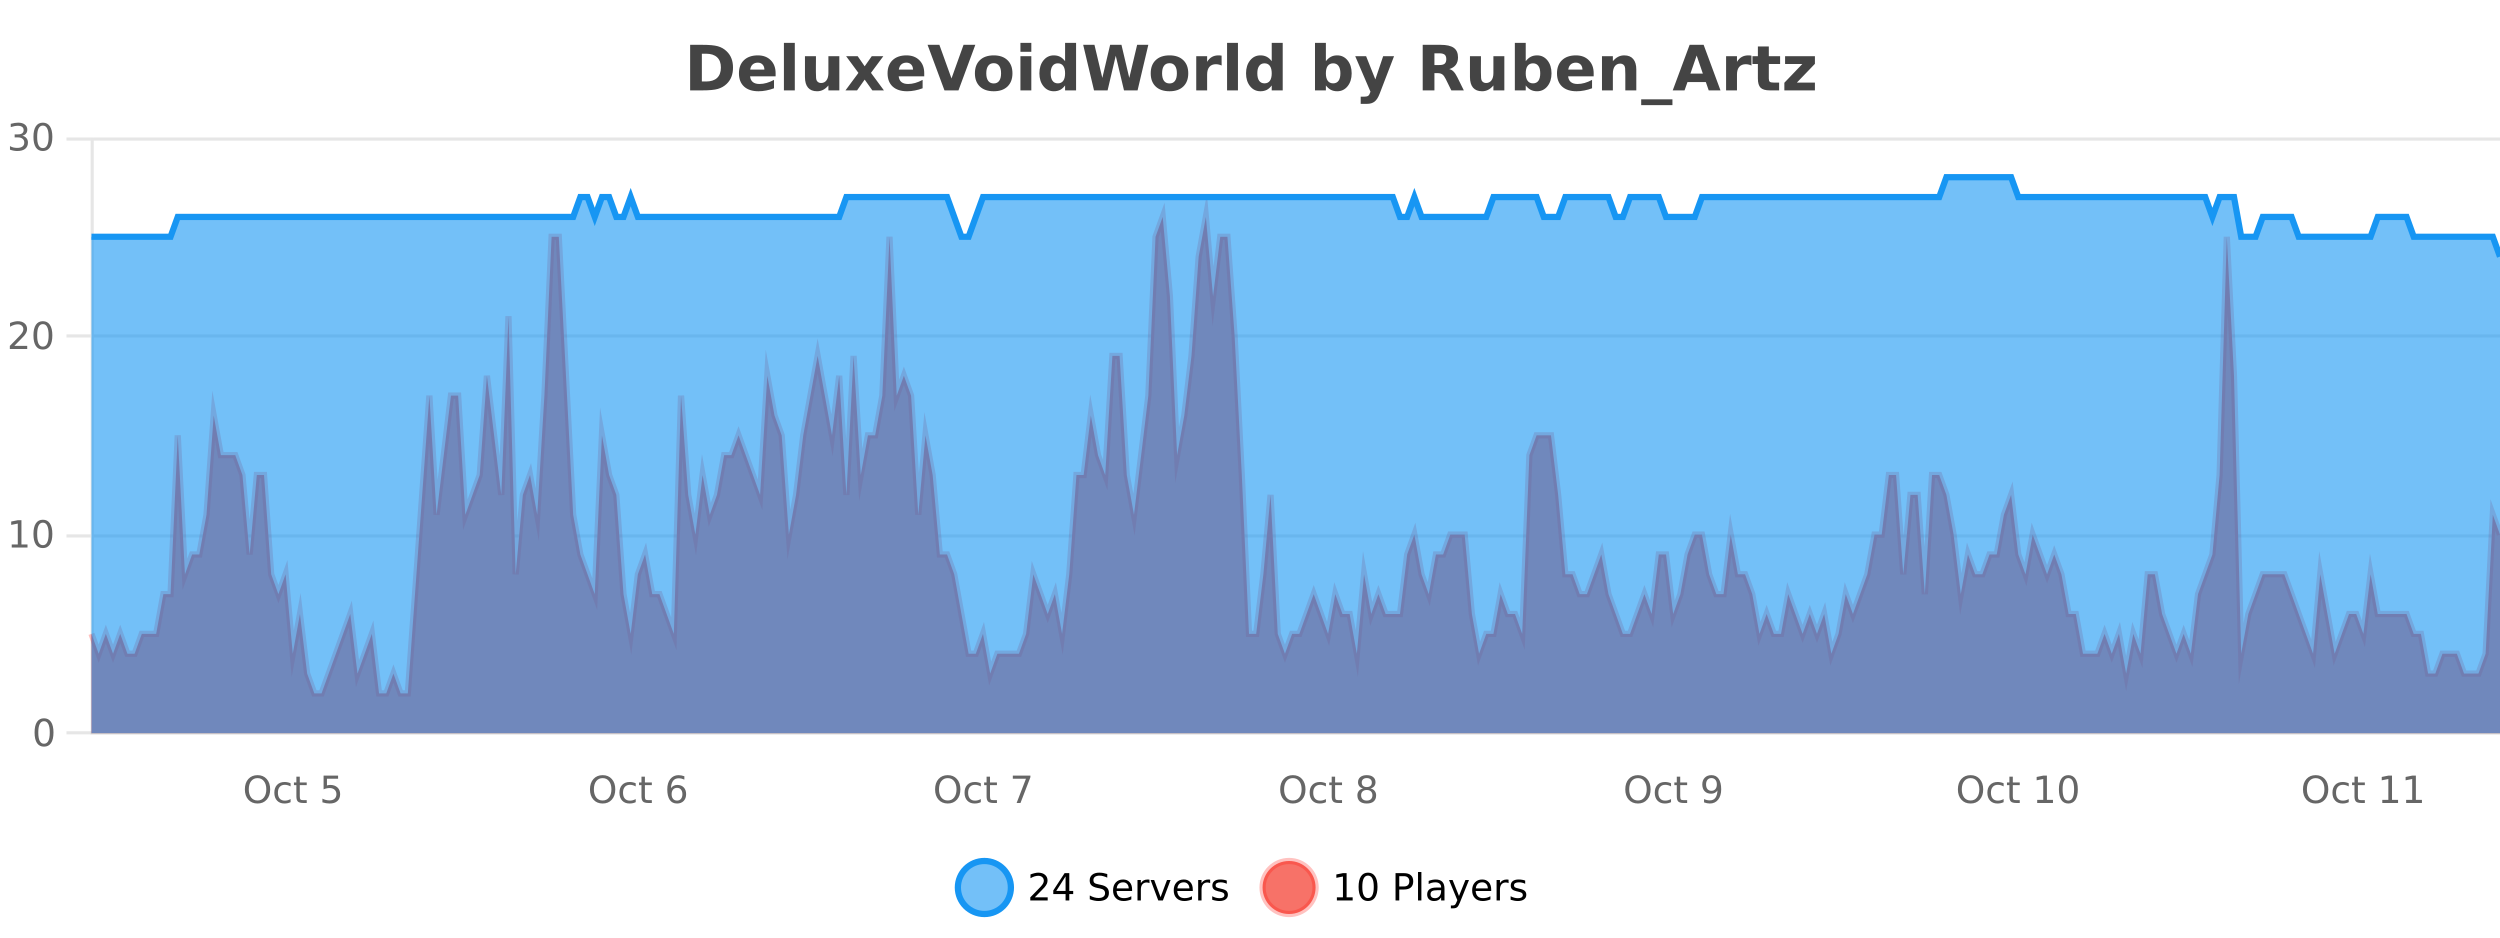 <?xml version="1.0" encoding="UTF-8"?>
<svg xmlns="http://www.w3.org/2000/svg" xmlns:xlink="http://www.w3.org/1999/xlink" width="800pt" height="300pt" viewBox="0 0 800 300" version="1.1">
<defs>
<clipPath id="clip1">
  <path d="M 278 263 L 352 263 L 352 300 L 278 300 Z M 278 263 "/>
</clipPath>
<clipPath id="clip2">
  <path d="M 375 263 L 450 263 L 450 300 L 375 300 Z M 375 263 "/>
</clipPath>
<clipPath id="clip3">
  <path d="M 29.27 69 L 800 69 L 800 234.602 L 29.27 234.602 Z M 29.27 69 "/>
</clipPath>
<clipPath id="clip4">
  <path d="M 28.27 43 L 800 43 L 800 235.602 L 28.27 235.602 Z M 28.27 43 "/>
</clipPath>
<clipPath id="clip5">
  <path d="M 29.27 56 L 800 56 L 800 234.602 L 29.27 234.602 Z M 29.27 56 "/>
</clipPath>
<clipPath id="clip6">
  <path d="M 28.27 43 L 800 43 L 800 111 L 28.27 111 Z M 28.27 43 "/>
</clipPath>
</defs>
<g id="surface1256071">
<rect x="0" y="0" width="800" height="300" style="fill:rgb(100%,100%,100%);fill-opacity:1;stroke:none;"/>
<path style="fill:none;stroke-width:1;stroke-linecap:butt;stroke-linejoin:miter;stroke:rgb(0%,0%,0%);stroke-opacity:0.098;stroke-miterlimit:10;" d="M 30 234.5 L 800 234.5 "/>
<path style="fill:none;stroke-width:1;stroke-linecap:butt;stroke-linejoin:miter;stroke:rgb(0%,0%,0%);stroke-opacity:0.098;stroke-miterlimit:10;" d="M 21.27 234.5 L 29 234.5 "/>
<path style="fill:none;stroke-width:1;stroke-linecap:butt;stroke-linejoin:miter;stroke:rgb(0%,0%,0%);stroke-opacity:0.098;stroke-miterlimit:10;" d="M 30 171.5 L 800 171.5 "/>
<path style="fill:none;stroke-width:1;stroke-linecap:butt;stroke-linejoin:miter;stroke:rgb(0%,0%,0%);stroke-opacity:0.098;stroke-miterlimit:10;" d="M 21.27 171.5 L 29 171.5 "/>
<path style="fill:none;stroke-width:1;stroke-linecap:butt;stroke-linejoin:miter;stroke:rgb(0%,0%,0%);stroke-opacity:0.098;stroke-miterlimit:10;" d="M 30 107.5 L 800 107.5 "/>
<path style="fill:none;stroke-width:1;stroke-linecap:butt;stroke-linejoin:miter;stroke:rgb(0%,0%,0%);stroke-opacity:0.098;stroke-miterlimit:10;" d="M 21.27 107.5 L 29 107.5 "/>
<path style="fill:none;stroke-width:1;stroke-linecap:butt;stroke-linejoin:miter;stroke:rgb(0%,0%,0%);stroke-opacity:0.098;stroke-miterlimit:10;" d="M 30 44.5 L 800 44.5 "/>
<path style="fill:none;stroke-width:1;stroke-linecap:butt;stroke-linejoin:miter;stroke:rgb(0%,0%,0%);stroke-opacity:0.098;stroke-miterlimit:10;" d="M 21.27 44.5 L 29 44.5 "/>
<path style=" stroke:none;fill-rule:nonzero;fill:rgb(9.02%,58.824%,95.294%);fill-opacity:0.6;" d="M 323.488 284 C 323.488 288.688 319.688 292.484 315.004 292.484 C 310.316 292.484 306.52 288.688 306.52 284 C 306.52 279.312 310.316 275.516 315.004 275.516 C 319.688 275.516 323.488 279.312 323.488 284 Z M 323.488 284 "/>
<g clip-path="url(#clip1)" clip-rule="nonzero">
<path style="fill:none;stroke-width:2;stroke-linecap:butt;stroke-linejoin:miter;stroke:rgb(9.02%,58.824%,95.294%);stroke-opacity:1;stroke-miterlimit:10;" d="M 323.488 284 C 323.488 288.688 319.688 292.484 315.004 292.484 C 310.316 292.484 306.52 288.688 306.52 284 C 306.52 279.312 310.316 275.516 315.004 275.516 C 319.688 275.516 323.488 279.312 323.488 284 Z M 323.488 284 "/>
</g>
<path style=" stroke:none;fill-rule:nonzero;fill:rgb(0%,0%,0%);fill-opacity:1;" d="M 331.117 287.156 L 335.258 287.156 L 335.258 288.156 L 329.695 288.156 L 329.695 287.156 C 330.141 286.699 330.75 286.078 331.523 285.297 C 332.305 284.508 332.793 283.996 332.992 283.766 C 333.375 283.352 333.641 282.996 333.789 282.703 C 333.945 282.402 334.023 282.109 334.023 281.828 C 334.023 281.359 333.855 280.98 333.523 280.688 C 333.199 280.398 332.777 280.25 332.258 280.25 C 331.883 280.25 331.484 280.312 331.07 280.438 C 330.664 280.562 330.227 280.762 329.758 281.031 L 329.758 279.828 C 330.234 279.641 330.68 279.5 331.086 279.406 C 331.5 279.305 331.883 279.25 332.227 279.25 C 333.133 279.25 333.855 279.48 334.398 279.938 C 334.938 280.387 335.211 280.992 335.211 281.75 C 335.211 282.105 335.141 282.445 335.008 282.766 C 334.871 283.09 334.625 283.469 334.273 283.906 C 334.168 284.023 333.855 284.352 333.336 284.891 C 332.812 285.434 332.074 286.188 331.117 287.156 Z M 340.984 280.438 L 338 285.109 L 340.984 285.109 Z M 340.672 279.406 L 342.172 279.406 L 342.172 285.109 L 343.422 285.109 L 343.422 286.094 L 342.172 286.094 L 342.172 288.156 L 340.984 288.156 L 340.984 286.094 L 337.047 286.094 L 337.047 284.953 Z M 354.324 279.688 L 354.324 280.844 C 353.875 280.637 353.449 280.48 353.043 280.375 C 352.645 280.262 352.266 280.203 351.902 280.203 C 351.254 280.203 350.754 280.328 350.402 280.578 C 350.059 280.828 349.887 281.188 349.887 281.656 C 349.887 282.043 350 282.336 350.23 282.531 C 350.457 282.73 350.902 282.887 351.559 283 L 352.262 283.156 C 353.145 283.324 353.797 283.621 354.215 284.047 C 354.641 284.465 354.855 285.027 354.855 285.734 C 354.855 286.59 354.566 287.234 353.996 287.672 C 353.434 288.109 352.598 288.328 351.496 288.328 C 351.09 288.328 350.652 288.281 350.184 288.188 C 349.715 288.094 349.23 287.953 348.73 287.766 L 348.73 286.547 C 349.207 286.82 349.676 287.023 350.137 287.156 C 350.605 287.293 351.059 287.359 351.496 287.359 C 352.172 287.359 352.691 287.23 353.059 286.969 C 353.434 286.699 353.621 286.32 353.621 285.828 C 353.621 285.402 353.484 285.07 353.215 284.828 C 352.953 284.578 352.52 284.398 351.918 284.281 L 351.199 284.141 C 350.312 283.965 349.672 283.688 349.277 283.312 C 348.891 282.938 348.699 282.418 348.699 281.75 C 348.699 280.969 348.969 280.359 349.512 279.922 C 350.051 279.477 350.801 279.25 351.762 279.25 C 352.176 279.25 352.594 279.289 353.012 279.359 C 353.438 279.434 353.875 279.543 354.324 279.688 Z M 362.27 284.609 L 362.27 285.125 L 357.301 285.125 C 357.352 285.875 357.574 286.445 357.973 286.828 C 358.379 287.215 358.934 287.406 359.645 287.406 C 360.059 287.406 360.461 287.359 360.848 287.266 C 361.242 287.164 361.633 287.008 362.02 286.797 L 362.02 287.828 C 361.621 287.984 361.223 288.105 360.816 288.188 C 360.41 288.281 359.996 288.328 359.582 288.328 C 358.539 288.328 357.711 288.027 357.098 287.422 C 356.48 286.809 356.176 285.98 356.176 284.938 C 356.176 283.867 356.465 283.016 357.051 282.391 C 357.633 281.758 358.414 281.438 359.395 281.438 C 360.277 281.438 360.977 281.727 361.488 282.297 C 362.008 282.859 362.27 283.633 362.27 284.609 Z M 361.191 284.281 C 361.18 283.699 361.012 283.23 360.691 282.875 C 360.367 282.523 359.941 282.344 359.41 282.344 C 358.805 282.344 358.32 282.516 357.957 282.859 C 357.602 283.203 357.398 283.684 357.348 284.297 Z M 367.84 282.594 C 367.715 282.531 367.578 282.484 367.434 282.453 C 367.297 282.414 367.141 282.391 366.965 282.391 C 366.359 282.391 365.891 282.59 365.559 282.984 C 365.234 283.383 365.074 283.953 365.074 284.703 L 365.074 288.156 L 363.996 288.156 L 363.996 281.594 L 365.074 281.594 L 365.074 282.609 C 365.301 282.215 365.598 281.922 365.965 281.734 C 366.328 281.539 366.77 281.438 367.293 281.438 C 367.363 281.438 367.441 281.445 367.527 281.453 C 367.621 281.465 367.719 281.48 367.824 281.5 Z M 368.195 281.594 L 369.336 281.594 L 371.383 287.094 L 373.445 281.594 L 374.586 281.594 L 372.117 288.156 L 370.648 288.156 Z M 381.688 284.609 L 381.688 285.125 L 376.719 285.125 C 376.77 285.875 376.992 286.445 377.391 286.828 C 377.797 287.215 378.352 287.406 379.062 287.406 C 379.477 287.406 379.879 287.359 380.266 287.266 C 380.66 287.164 381.051 287.008 381.438 286.797 L 381.438 287.828 C 381.039 287.984 380.641 288.105 380.234 288.188 C 379.828 288.281 379.414 288.328 379 288.328 C 377.957 288.328 377.129 288.027 376.516 287.422 C 375.898 286.809 375.594 285.98 375.594 284.938 C 375.594 283.867 375.883 283.016 376.469 282.391 C 377.051 281.758 377.832 281.438 378.812 281.438 C 379.695 281.438 380.395 281.727 380.906 282.297 C 381.426 282.859 381.688 283.633 381.688 284.609 Z M 380.609 284.281 C 380.598 283.699 380.43 283.23 380.109 282.875 C 379.785 282.523 379.359 282.344 378.828 282.344 C 378.223 282.344 377.738 282.516 377.375 282.859 C 377.02 283.203 376.816 283.684 376.766 284.297 Z M 387.258 282.594 C 387.133 282.531 386.996 282.484 386.852 282.453 C 386.715 282.414 386.559 282.391 386.383 282.391 C 385.777 282.391 385.309 282.59 384.977 282.984 C 384.652 283.383 384.492 283.953 384.492 284.703 L 384.492 288.156 L 383.414 288.156 L 383.414 281.594 L 384.492 281.594 L 384.492 282.609 C 384.719 282.215 385.016 281.922 385.383 281.734 C 385.746 281.539 386.188 281.438 386.711 281.438 C 386.781 281.438 386.859 281.445 386.945 281.453 C 387.039 281.465 387.137 281.48 387.242 281.5 Z M 392.566 281.781 L 392.566 282.812 C 392.262 282.656 391.945 282.543 391.613 282.469 C 391.289 282.387 390.949 282.344 390.598 282.344 C 390.066 282.344 389.664 282.43 389.395 282.594 C 389.121 282.75 388.988 282.996 388.988 283.328 C 388.988 283.578 389.082 283.777 389.27 283.922 C 389.465 284.059 389.855 284.188 390.441 284.312 L 390.801 284.406 C 391.57 284.562 392.117 284.793 392.441 285.094 C 392.762 285.398 392.926 285.812 392.926 286.344 C 392.926 286.961 392.68 287.445 392.191 287.797 C 391.711 288.152 391.051 288.328 390.207 288.328 C 389.852 288.328 389.48 288.289 389.098 288.219 C 388.723 288.156 388.324 288.059 387.91 287.922 L 387.91 286.797 C 388.305 287.008 388.695 287.164 389.082 287.266 C 389.465 287.371 389.852 287.422 390.238 287.422 C 390.738 287.422 391.121 287.34 391.395 287.172 C 391.676 286.996 391.816 286.746 391.816 286.422 C 391.816 286.133 391.715 285.906 391.52 285.75 C 391.32 285.594 390.887 285.445 390.223 285.297 L 389.848 285.219 C 389.18 285.074 388.695 284.855 388.395 284.562 C 388.102 284.273 387.957 283.875 387.957 283.375 C 387.957 282.75 388.176 282.273 388.613 281.938 C 389.051 281.605 389.668 281.438 390.473 281.438 C 390.867 281.438 391.242 281.469 391.598 281.531 C 391.949 281.586 392.273 281.668 392.566 281.781 Z M 325.004 277.016 "/>
<path style=" stroke:none;fill-rule:nonzero;fill:rgb(96.863%,44.706%,40.784%);fill-opacity:1;" d="M 420.988 284 C 420.988 288.688 417.191 292.484 412.504 292.484 C 407.82 292.484 404.02 288.688 404.02 284 C 404.02 279.312 407.82 275.516 412.504 275.516 C 417.191 275.516 420.988 279.312 420.988 284 Z M 420.988 284 "/>
<g clip-path="url(#clip2)" clip-rule="nonzero">
<path style="fill:none;stroke-width:2;stroke-linecap:butt;stroke-linejoin:miter;stroke:rgb(100%,4.706%,0%);stroke-opacity:0.247;stroke-miterlimit:10;" d="M 420.988 284 C 420.988 288.688 417.191 292.484 412.504 292.484 C 407.82 292.484 404.02 288.688 404.02 284 C 404.02 279.312 407.82 275.516 412.504 275.516 C 417.191 275.516 420.988 279.312 420.988 284 Z M 420.988 284 "/>
</g>
<path style=" stroke:none;fill-rule:nonzero;fill:rgb(0%,0%,0%);fill-opacity:1;" d="M 427.805 287.156 L 429.742 287.156 L 429.742 280.484 L 427.633 280.906 L 427.633 279.828 L 429.727 279.406 L 430.914 279.406 L 430.914 287.156 L 432.852 287.156 L 432.852 288.156 L 427.805 288.156 Z M 437.766 280.188 C 437.16 280.188 436.703 280.492 436.391 281.094 C 436.086 281.688 435.938 282.59 435.938 283.797 C 435.938 284.996 436.086 285.898 436.391 286.5 C 436.703 287.094 437.16 287.391 437.766 287.391 C 438.379 287.391 438.836 287.094 439.141 286.5 C 439.453 285.898 439.609 284.996 439.609 283.797 C 439.609 282.59 439.453 281.688 439.141 281.094 C 438.836 280.492 438.379 280.188 437.766 280.188 Z M 437.766 279.25 C 438.742 279.25 439.492 279.641 440.016 280.422 C 440.535 281.195 440.797 282.32 440.797 283.797 C 440.797 285.266 440.535 286.391 440.016 287.172 C 439.492 287.945 438.742 288.328 437.766 288.328 C 436.785 288.328 436.035 287.945 435.516 287.172 C 435.004 286.391 434.75 285.266 434.75 283.797 C 434.75 282.32 435.004 281.195 435.516 280.422 C 436.035 279.641 436.785 279.25 437.766 279.25 Z M 447.762 280.375 L 447.762 283.672 L 449.246 283.672 C 449.797 283.672 450.223 283.531 450.527 283.25 C 450.828 282.961 450.98 282.547 450.98 282.016 C 450.98 281.496 450.828 281.094 450.527 280.812 C 450.223 280.523 449.797 280.375 449.246 280.375 Z M 446.574 279.406 L 449.246 279.406 C 450.234 279.406 450.98 279.633 451.48 280.078 C 451.98 280.516 452.23 281.164 452.23 282.016 C 452.23 282.883 451.98 283.539 451.48 283.984 C 450.98 284.422 450.234 284.641 449.246 284.641 L 447.762 284.641 L 447.762 288.156 L 446.574 288.156 Z M 453.766 279.031 L 454.844 279.031 L 454.844 288.156 L 453.766 288.156 Z M 460.082 284.859 C 459.215 284.859 458.613 284.961 458.27 285.156 C 457.934 285.355 457.77 285.695 457.77 286.172 C 457.77 286.559 457.895 286.867 458.145 287.094 C 458.402 287.312 458.746 287.422 459.176 287.422 C 459.777 287.422 460.258 287.215 460.613 286.797 C 460.977 286.371 461.16 285.805 461.16 285.094 L 461.16 284.859 Z M 462.238 284.406 L 462.238 288.156 L 461.16 288.156 L 461.16 287.156 C 460.91 287.555 460.602 287.852 460.238 288.047 C 459.871 288.234 459.426 288.328 458.895 288.328 C 458.215 288.328 457.68 288.141 457.285 287.766 C 456.887 287.383 456.691 286.875 456.691 286.25 C 456.691 285.512 456.934 284.953 457.426 284.578 C 457.926 284.203 458.664 284.016 459.645 284.016 L 461.16 284.016 L 461.16 283.906 C 461.16 283.406 460.992 283.023 460.66 282.75 C 460.336 282.48 459.883 282.344 459.301 282.344 C 458.926 282.344 458.555 282.391 458.191 282.484 C 457.836 282.578 457.496 282.715 457.176 282.891 L 457.176 281.891 C 457.57 281.734 457.949 281.621 458.316 281.547 C 458.691 281.477 459.055 281.438 459.41 281.438 C 460.355 281.438 461.066 281.684 461.535 282.172 C 462.004 282.664 462.238 283.406 462.238 284.406 Z M 467.188 288.766 C 466.883 289.547 466.586 290.055 466.297 290.297 C 466.004 290.535 465.617 290.656 465.141 290.656 L 464.281 290.656 L 464.281 289.75 L 464.906 289.75 C 465.207 289.75 465.438 289.676 465.594 289.531 C 465.758 289.395 465.941 289.066 466.141 288.547 L 466.344 288.047 L 463.688 281.594 L 464.828 281.594 L 466.875 286.719 L 468.938 281.594 L 470.078 281.594 Z M 477.18 284.609 L 477.18 285.125 L 472.211 285.125 C 472.262 285.875 472.484 286.445 472.883 286.828 C 473.289 287.215 473.844 287.406 474.555 287.406 C 474.969 287.406 475.371 287.359 475.758 287.266 C 476.152 287.164 476.543 287.008 476.93 286.797 L 476.93 287.828 C 476.531 287.984 476.133 288.105 475.727 288.188 C 475.32 288.281 474.906 288.328 474.492 288.328 C 473.449 288.328 472.621 288.027 472.008 287.422 C 471.391 286.809 471.086 285.98 471.086 284.938 C 471.086 283.867 471.375 283.016 471.961 282.391 C 472.543 281.758 473.324 281.438 474.305 281.438 C 475.188 281.438 475.887 281.727 476.398 282.297 C 476.918 282.859 477.18 283.633 477.18 284.609 Z M 476.102 284.281 C 476.09 283.699 475.922 283.23 475.602 282.875 C 475.277 282.523 474.852 282.344 474.32 282.344 C 473.715 282.344 473.23 282.516 472.867 282.859 C 472.512 283.203 472.309 283.684 472.258 284.297 Z M 482.75 282.594 C 482.625 282.531 482.488 282.484 482.344 282.453 C 482.207 282.414 482.051 282.391 481.875 282.391 C 481.27 282.391 480.801 282.59 480.469 282.984 C 480.145 283.383 479.984 283.953 479.984 284.703 L 479.984 288.156 L 478.906 288.156 L 478.906 281.594 L 479.984 281.594 L 479.984 282.609 C 480.211 282.215 480.508 281.922 480.875 281.734 C 481.238 281.539 481.68 281.438 482.203 281.438 C 482.273 281.438 482.352 281.445 482.438 281.453 C 482.531 281.465 482.629 281.48 482.734 281.5 Z M 488.055 281.781 L 488.055 282.812 C 487.75 282.656 487.434 282.543 487.102 282.469 C 486.777 282.387 486.438 282.344 486.086 282.344 C 485.555 282.344 485.152 282.43 484.883 282.594 C 484.609 282.75 484.477 282.996 484.477 283.328 C 484.477 283.578 484.57 283.777 484.758 283.922 C 484.953 284.059 485.344 284.188 485.93 284.312 L 486.289 284.406 C 487.059 284.562 487.605 284.793 487.93 285.094 C 488.25 285.398 488.414 285.812 488.414 286.344 C 488.414 286.961 488.168 287.445 487.68 287.797 C 487.199 288.152 486.539 288.328 485.695 288.328 C 485.34 288.328 484.969 288.289 484.586 288.219 C 484.211 288.156 483.812 288.059 483.398 287.922 L 483.398 286.797 C 483.793 287.008 484.184 287.164 484.57 287.266 C 484.953 287.371 485.34 287.422 485.727 287.422 C 486.227 287.422 486.609 287.34 486.883 287.172 C 487.164 286.996 487.305 286.746 487.305 286.422 C 487.305 286.133 487.203 285.906 487.008 285.75 C 486.809 285.594 486.375 285.445 485.711 285.297 L 485.336 285.219 C 484.668 285.074 484.184 284.855 483.883 284.562 C 483.59 284.273 483.445 283.875 483.445 283.375 C 483.445 282.75 483.664 282.273 484.102 281.938 C 484.539 281.605 485.156 281.438 485.961 281.438 C 486.355 281.438 486.73 281.469 487.086 281.531 C 487.438 281.586 487.762 281.668 488.055 281.781 Z M 422.504 277.016 "/>
<path style=" stroke:none;fill-rule:nonzero;fill:rgb(26.667%,26.667%,26.667%);fill-opacity:1;" d="M 224.594 17.188 L 224.594 26.078 L 225.938 26.078 C 227.477 26.078 228.656 25.699 229.469 24.938 C 230.281 24.18 230.688 23.07 230.688 21.609 C 230.688 20.172 230.281 19.078 229.469 18.328 C 228.664 17.57 227.488 17.188 225.938 17.188 Z M 220.844 14.344 L 224.797 14.344 C 227.016 14.344 228.664 14.5 229.75 14.812 C 230.832 15.125 231.758 15.664 232.531 16.422 C 233.219 17.078 233.727 17.84 234.062 18.703 C 234.395 19.559 234.562 20.527 234.562 21.609 C 234.562 22.715 234.395 23.699 234.062 24.562 C 233.727 25.43 233.219 26.188 232.531 26.844 C 231.75 27.594 230.812 28.133 229.719 28.453 C 228.625 28.766 226.984 28.922 224.797 28.922 L 220.844 28.922 Z M 248.195 23.422 L 248.195 24.422 L 240.023 24.422 C 240.105 25.246 240.402 25.859 240.914 26.266 C 241.422 26.672 242.133 26.875 243.039 26.875 C 243.777 26.875 244.531 26.766 245.305 26.547 C 246.074 26.328 246.867 26 247.68 25.562 L 247.68 28.25 C 246.855 28.562 246.027 28.797 245.195 28.953 C 244.371 29.117 243.547 29.203 242.727 29.203 C 240.746 29.203 239.203 28.703 238.102 27.703 C 237.008 26.695 236.461 25.281 236.461 23.469 C 236.461 21.68 236.996 20.273 238.07 19.25 C 239.152 18.23 240.637 17.719 242.523 17.719 C 244.242 17.719 245.617 18.242 246.648 19.281 C 247.68 20.312 248.195 21.695 248.195 23.422 Z M 244.602 22.266 C 244.602 21.602 244.406 21.062 244.023 20.656 C 243.637 20.25 243.133 20.047 242.508 20.047 C 241.828 20.047 241.277 20.242 240.852 20.625 C 240.434 21 240.172 21.547 240.07 22.266 Z M 250.852 13.719 L 254.336 13.719 L 254.336 28.922 L 250.852 28.922 Z M 257.586 24.656 L 257.586 17.984 L 261.102 17.984 L 261.102 19.078 C 261.102 19.672 261.094 20.418 261.086 21.312 C 261.086 22.211 261.086 22.805 261.086 23.094 C 261.086 23.98 261.105 24.617 261.148 25 C 261.199 25.387 261.277 25.668 261.383 25.844 C 261.527 26.074 261.715 26.25 261.945 26.375 C 262.172 26.5 262.438 26.562 262.742 26.562 C 263.469 26.562 264.043 26.281 264.461 25.719 C 264.875 25.156 265.086 24.383 265.086 23.391 L 265.086 17.984 L 268.586 17.984 L 268.586 28.922 L 265.086 28.922 L 265.086 27.344 C 264.555 27.98 263.992 28.449 263.398 28.75 C 262.812 29.051 262.168 29.203 261.461 29.203 C 260.199 29.203 259.234 28.82 258.57 28.047 C 257.914 27.266 257.586 26.137 257.586 24.656 Z M 274.695 23.328 L 270.758 17.984 L 274.461 17.984 L 276.695 21.219 L 278.961 17.984 L 282.664 17.984 L 278.711 23.312 L 282.852 28.922 L 279.148 28.922 L 276.695 25.469 L 274.258 28.922 L 270.555 28.922 Z M 295.754 23.422 L 295.754 24.422 L 287.582 24.422 C 287.664 25.246 287.961 25.859 288.473 26.266 C 288.98 26.672 289.691 26.875 290.598 26.875 C 291.336 26.875 292.09 26.766 292.863 26.547 C 293.633 26.328 294.426 26 295.238 25.562 L 295.238 28.25 C 294.414 28.562 293.586 28.797 292.754 28.953 C 291.93 29.117 291.105 29.203 290.285 29.203 C 288.305 29.203 286.762 28.703 285.66 27.703 C 284.566 26.695 284.02 25.281 284.02 23.469 C 284.02 21.68 284.555 20.273 285.629 19.25 C 286.711 18.23 288.195 17.719 290.082 17.719 C 291.801 17.719 293.176 18.242 294.207 19.281 C 295.238 20.312 295.754 21.695 295.754 23.422 Z M 292.16 22.266 C 292.16 21.602 291.965 21.062 291.582 20.656 C 291.195 20.25 290.691 20.047 290.066 20.047 C 289.387 20.047 288.836 20.242 288.41 20.625 C 287.992 21 287.73 21.547 287.629 22.266 Z M 296.82 14.344 L 300.602 14.344 L 304.477 25.109 L 308.336 14.344 L 312.102 14.344 L 306.711 28.922 L 302.227 28.922 Z M 318 20.219 C 317.219 20.219 316.625 20.5 316.219 21.062 C 315.812 21.617 315.609 22.418 315.609 23.469 C 315.609 24.512 315.812 25.312 316.219 25.875 C 316.625 26.43 317.219 26.703 318 26.703 C 318.758 26.703 319.336 26.43 319.734 25.875 C 320.141 25.312 320.344 24.512 320.344 23.469 C 320.344 22.418 320.141 21.617 319.734 21.062 C 319.336 20.5 318.758 20.219 318 20.219 Z M 318 17.719 C 319.875 17.719 321.336 18.23 322.391 19.25 C 323.453 20.262 323.984 21.668 323.984 23.469 C 323.984 25.262 323.453 26.668 322.391 27.688 C 321.336 28.699 319.875 29.203 318 29.203 C 316.102 29.203 314.625 28.699 313.562 27.688 C 312.5 26.668 311.969 25.262 311.969 23.469 C 311.969 21.668 312.5 20.262 313.562 19.25 C 314.625 18.23 316.102 17.719 318 17.719 Z M 326.539 17.984 L 330.023 17.984 L 330.023 28.922 L 326.539 28.922 Z M 326.539 13.719 L 330.023 13.719 L 330.023 16.578 L 326.539 16.578 Z M 340.828 19.578 L 340.828 13.719 L 344.344 13.719 L 344.344 28.922 L 340.828 28.922 L 340.828 27.344 C 340.348 27.992 339.816 28.465 339.234 28.766 C 338.648 29.055 337.977 29.203 337.219 29.203 C 335.875 29.203 334.77 28.668 333.906 27.594 C 333.039 26.523 332.609 25.148 332.609 23.469 C 332.609 21.781 333.039 20.402 333.906 19.328 C 334.77 18.258 335.875 17.719 337.219 17.719 C 337.977 17.719 338.648 17.871 339.234 18.172 C 339.816 18.477 340.348 18.945 340.828 19.578 Z M 338.516 26.672 C 339.266 26.672 339.836 26.402 340.234 25.859 C 340.629 25.309 340.828 24.512 340.828 23.469 C 340.828 22.43 340.629 21.637 340.234 21.094 C 339.836 20.543 339.266 20.266 338.516 20.266 C 337.773 20.266 337.207 20.543 336.812 21.094 C 336.414 21.637 336.219 22.43 336.219 23.469 C 336.219 24.512 336.414 25.309 336.812 25.859 C 337.207 26.402 337.773 26.672 338.516 26.672 Z M 346.617 14.344 L 350.227 14.344 L 352.742 24.938 L 355.242 14.344 L 358.867 14.344 L 361.367 24.938 L 363.883 14.344 L 367.461 14.344 L 364.023 28.922 L 359.68 28.922 L 357.039 17.844 L 354.43 28.922 L 350.086 28.922 Z M 374.258 20.219 C 373.477 20.219 372.883 20.5 372.477 21.062 C 372.07 21.617 371.867 22.418 371.867 23.469 C 371.867 24.512 372.07 25.312 372.477 25.875 C 372.883 26.43 373.477 26.703 374.258 26.703 C 375.016 26.703 375.594 26.43 375.992 25.875 C 376.398 25.312 376.602 24.512 376.602 23.469 C 376.602 22.418 376.398 21.617 375.992 21.062 C 375.594 20.5 375.016 20.219 374.258 20.219 Z M 374.258 17.719 C 376.133 17.719 377.594 18.23 378.648 19.25 C 379.711 20.262 380.242 21.668 380.242 23.469 C 380.242 25.262 379.711 26.668 378.648 27.688 C 377.594 28.699 376.133 29.203 374.258 29.203 C 372.359 29.203 370.883 28.699 369.82 27.688 C 368.758 26.668 368.227 25.262 368.227 23.469 C 368.227 21.668 368.758 20.262 369.82 19.25 C 370.883 18.23 372.359 17.719 374.258 17.719 Z M 390.922 20.969 C 390.609 20.824 390.301 20.719 390 20.656 C 389.695 20.586 389.395 20.547 389.094 20.547 C 388.188 20.547 387.488 20.836 387 21.406 C 386.52 21.98 386.281 22.805 386.281 23.875 L 386.281 28.922 L 382.797 28.922 L 382.797 17.984 L 386.281 17.984 L 386.281 19.781 C 386.727 19.062 387.242 18.543 387.828 18.219 C 388.41 17.887 389.109 17.719 389.922 17.719 C 390.047 17.719 390.176 17.727 390.312 17.734 C 390.445 17.746 390.645 17.766 390.906 17.797 Z M 392.66 13.719 L 396.145 13.719 L 396.145 28.922 L 392.66 28.922 Z M 406.953 19.578 L 406.953 13.719 L 410.469 13.719 L 410.469 28.922 L 406.953 28.922 L 406.953 27.344 C 406.473 27.992 405.941 28.465 405.359 28.766 C 404.773 29.055 404.102 29.203 403.344 29.203 C 402 29.203 400.895 28.668 400.031 27.594 C 399.164 26.523 398.734 25.148 398.734 23.469 C 398.734 21.781 399.164 20.402 400.031 19.328 C 400.895 18.258 402 17.719 403.344 17.719 C 404.102 17.719 404.773 17.871 405.359 18.172 C 405.941 18.477 406.473 18.945 406.953 19.578 Z M 404.641 26.672 C 405.391 26.672 405.961 26.402 406.359 25.859 C 406.754 25.309 406.953 24.512 406.953 23.469 C 406.953 22.43 406.754 21.637 406.359 21.094 C 405.961 20.543 405.391 20.266 404.641 20.266 C 403.898 20.266 403.332 20.543 402.938 21.094 C 402.539 21.637 402.344 22.43 402.344 23.469 C 402.344 24.512 402.539 25.309 402.938 25.859 C 403.332 26.402 403.898 26.672 404.641 26.672 Z M 426.609 26.672 C 427.359 26.672 427.93 26.402 428.328 25.859 C 428.723 25.309 428.922 24.512 428.922 23.469 C 428.922 22.43 428.723 21.637 428.328 21.094 C 427.93 20.543 427.359 20.266 426.609 20.266 C 425.859 20.266 425.281 20.543 424.875 21.094 C 424.477 21.637 424.281 22.43 424.281 23.469 C 424.281 24.5 424.477 25.293 424.875 25.844 C 425.281 26.398 425.859 26.672 426.609 26.672 Z M 424.281 19.578 C 424.77 18.945 425.305 18.477 425.891 18.172 C 426.473 17.871 427.145 17.719 427.906 17.719 C 429.258 17.719 430.367 18.258 431.234 19.328 C 432.098 20.402 432.531 21.781 432.531 23.469 C 432.531 25.148 432.098 26.523 431.234 27.594 C 430.367 28.668 429.258 29.203 427.906 29.203 C 427.145 29.203 426.473 29.051 425.891 28.75 C 425.305 28.449 424.77 27.98 424.281 27.344 L 424.281 28.922 L 420.797 28.922 L 420.797 13.719 L 424.281 13.719 Z M 433.672 17.984 L 437.156 17.984 L 440.109 25.406 L 442.609 17.984 L 446.094 17.984 L 441.5 29.953 C 441.039 31.172 440.5 32.02 439.875 32.5 C 439.258 32.988 438.453 33.234 437.453 33.234 L 435.422 33.234 L 435.422 30.938 L 436.516 30.938 C 437.109 30.938 437.539 30.844 437.812 30.656 C 438.082 30.469 438.289 30.129 438.438 29.641 L 438.547 29.344 Z M 460.594 20.812 C 461.383 20.812 461.953 20.668 462.297 20.375 C 462.641 20.074 462.812 19.59 462.812 18.922 C 462.812 18.258 462.641 17.781 462.297 17.5 C 461.953 17.211 461.383 17.062 460.594 17.062 L 459.016 17.062 L 459.016 20.812 Z M 459.016 23.406 L 459.016 28.922 L 455.266 28.922 L 455.266 14.344 L 461 14.344 C 462.914 14.344 464.32 14.668 465.219 15.312 C 466.113 15.961 466.562 16.977 466.562 18.359 C 466.562 19.328 466.328 20.125 465.859 20.75 C 465.398 21.367 464.703 21.82 463.766 22.109 C 464.273 22.227 464.734 22.492 465.141 22.906 C 465.547 23.312 465.957 23.938 466.375 24.781 L 468.422 28.922 L 464.422 28.922 L 462.641 25.297 C 462.285 24.57 461.922 24.074 461.547 23.812 C 461.18 23.543 460.691 23.406 460.078 23.406 Z M 470.387 24.656 L 470.387 17.984 L 473.902 17.984 L 473.902 19.078 C 473.902 19.672 473.895 20.418 473.887 21.312 C 473.887 22.211 473.887 22.805 473.887 23.094 C 473.887 23.98 473.906 24.617 473.949 25 C 474 25.387 474.078 25.668 474.184 25.844 C 474.328 26.074 474.516 26.25 474.746 26.375 C 474.973 26.5 475.238 26.562 475.543 26.562 C 476.27 26.562 476.844 26.281 477.262 25.719 C 477.676 25.156 477.887 24.383 477.887 23.391 L 477.887 17.984 L 481.387 17.984 L 481.387 28.922 L 477.887 28.922 L 477.887 27.344 C 477.355 27.98 476.793 28.449 476.199 28.75 C 475.613 29.051 474.969 29.203 474.262 29.203 C 473 29.203 472.035 28.82 471.371 28.047 C 470.715 27.266 470.387 26.137 470.387 24.656 Z M 490.562 26.672 C 491.312 26.672 491.883 26.402 492.281 25.859 C 492.676 25.309 492.875 24.512 492.875 23.469 C 492.875 22.43 492.676 21.637 492.281 21.094 C 491.883 20.543 491.312 20.266 490.562 20.266 C 489.812 20.266 489.234 20.543 488.828 21.094 C 488.43 21.637 488.234 22.43 488.234 23.469 C 488.234 24.5 488.43 25.293 488.828 25.844 C 489.234 26.398 489.812 26.672 490.562 26.672 Z M 488.234 19.578 C 488.723 18.945 489.258 18.477 489.844 18.172 C 490.426 17.871 491.098 17.719 491.859 17.719 C 493.211 17.719 494.32 18.258 495.188 19.328 C 496.051 20.402 496.484 21.781 496.484 23.469 C 496.484 25.148 496.051 26.523 495.188 27.594 C 494.32 28.668 493.211 29.203 491.859 29.203 C 491.098 29.203 490.426 29.051 489.844 28.75 C 489.258 28.449 488.723 27.98 488.234 27.344 L 488.234 28.922 L 484.75 28.922 L 484.75 13.719 L 488.234 13.719 Z M 509.973 23.422 L 509.973 24.422 L 501.801 24.422 C 501.883 25.246 502.18 25.859 502.691 26.266 C 503.199 26.672 503.91 26.875 504.816 26.875 C 505.555 26.875 506.309 26.766 507.082 26.547 C 507.852 26.328 508.645 26 509.457 25.562 L 509.457 28.25 C 508.633 28.562 507.805 28.797 506.973 28.953 C 506.148 29.117 505.324 29.203 504.504 29.203 C 502.523 29.203 500.98 28.703 499.879 27.703 C 498.785 26.695 498.238 25.281 498.238 23.469 C 498.238 21.68 498.773 20.273 499.848 19.25 C 500.93 18.23 502.414 17.719 504.301 17.719 C 506.02 17.719 507.395 18.242 508.426 19.281 C 509.457 20.312 509.973 21.695 509.973 23.422 Z M 506.379 22.266 C 506.379 21.602 506.184 21.062 505.801 20.656 C 505.414 20.25 504.91 20.047 504.285 20.047 C 503.605 20.047 503.055 20.242 502.629 20.625 C 502.211 21 501.949 21.547 501.848 22.266 Z M 523.617 22.266 L 523.617 28.922 L 520.102 28.922 L 520.102 23.828 C 520.102 22.883 520.078 22.23 520.039 21.875 C 519.996 21.512 519.922 21.246 519.82 21.078 C 519.684 20.852 519.496 20.672 519.258 20.547 C 519.027 20.422 518.762 20.359 518.461 20.359 C 517.73 20.359 517.156 20.641 516.742 21.203 C 516.324 21.766 516.117 22.547 516.117 23.547 L 516.117 28.922 L 512.633 28.922 L 512.633 17.984 L 516.117 17.984 L 516.117 19.578 C 516.648 18.945 517.211 18.477 517.805 18.172 C 518.398 17.871 519.047 17.719 519.758 17.719 C 521.027 17.719 521.984 18.109 522.633 18.891 C 523.289 19.664 523.617 20.789 523.617 22.266 Z M 535.18 31.781 L 535.18 33.641 L 525.18 33.641 L 525.18 31.781 Z M 545.867 26.266 L 539.992 26.266 L 539.055 28.922 L 535.273 28.922 L 540.68 14.344 L 545.164 14.344 L 550.555 28.922 L 546.789 28.922 Z M 540.93 23.562 L 544.914 23.562 L 542.93 17.766 Z M 560.473 20.969 C 560.16 20.824 559.852 20.719 559.551 20.656 C 559.246 20.586 558.945 20.547 558.645 20.547 C 557.738 20.547 557.039 20.836 556.551 21.406 C 556.07 21.98 555.832 22.805 555.832 23.875 L 555.832 28.922 L 552.348 28.922 L 552.348 17.984 L 555.832 17.984 L 555.832 19.781 C 556.277 19.062 556.793 18.543 557.379 18.219 C 557.961 17.887 558.66 17.719 559.473 17.719 C 559.598 17.719 559.727 17.727 559.863 17.734 C 559.996 17.746 560.195 17.766 560.457 17.797 Z M 566.023 14.875 L 566.023 17.984 L 569.633 17.984 L 569.633 20.484 L 566.023 20.484 L 566.023 25.125 C 566.023 25.637 566.121 25.98 566.32 26.156 C 566.527 26.336 566.93 26.422 567.523 26.422 L 569.32 26.422 L 569.32 28.922 L 566.32 28.922 C 564.945 28.922 563.965 28.637 563.383 28.062 C 562.809 27.48 562.523 26.5 562.523 25.125 L 562.523 20.484 L 560.789 20.484 L 560.789 17.984 L 562.523 17.984 L 562.523 14.875 Z M 571.227 17.984 L 580.773 17.984 L 580.773 20.422 L 575.008 26.422 L 580.773 26.422 L 580.773 28.922 L 570.992 28.922 L 570.992 26.484 L 576.742 20.484 L 571.227 20.484 Z M 219 10.359 "/>
<path style="fill:none;stroke-width:1;stroke-linecap:butt;stroke-linejoin:miter;stroke:rgb(0%,0%,0%);stroke-opacity:0.098;stroke-miterlimit:10;" d="M 29 234.5 L 801 234.5 "/>
<path style=" stroke:none;fill-rule:nonzero;fill:rgb(40%,40%,40%);fill-opacity:1;" d="M 82.422 249 C 81.555 249 80.867 249.324 80.359 249.969 C 79.859 250.605 79.609 251.48 79.609 252.594 C 79.609 253.688 79.859 254.559 80.359 255.203 C 80.867 255.84 81.555 256.156 82.422 256.156 C 83.273 256.156 83.953 255.84 84.453 255.203 C 84.961 254.559 85.219 253.688 85.219 252.594 C 85.219 251.48 84.961 250.605 84.453 249.969 C 83.953 249.324 83.273 249 82.422 249 Z M 82.422 248.047 C 83.641 248.047 84.613 248.461 85.344 249.281 C 86.082 250.105 86.453 251.211 86.453 252.594 C 86.453 253.969 86.082 255.07 85.344 255.891 C 84.613 256.715 83.641 257.125 82.422 257.125 C 81.191 257.125 80.207 256.715 79.469 255.891 C 78.727 255.07 78.359 253.969 78.359 252.594 C 78.359 251.211 78.727 250.105 79.469 249.281 C 80.207 248.461 81.191 248.047 82.422 248.047 Z M 92.992 250.641 L 92.992 251.656 C 92.68 251.48 92.371 251.352 92.07 251.266 C 91.766 251.184 91.461 251.141 91.148 251.141 C 90.438 251.141 89.891 251.367 89.508 251.812 C 89.121 252.25 88.93 252.871 88.93 253.672 C 88.93 254.477 89.121 255.102 89.508 255.547 C 89.891 255.984 90.438 256.203 91.148 256.203 C 91.461 256.203 91.766 256.164 92.07 256.078 C 92.371 255.996 92.68 255.871 92.992 255.703 L 92.992 256.703 C 92.688 256.84 92.375 256.945 92.055 257.016 C 91.73 257.086 91.387 257.125 91.023 257.125 C 90.031 257.125 89.246 256.82 88.664 256.203 C 88.078 255.578 87.789 254.734 87.789 253.672 C 87.789 252.609 88.078 251.773 88.664 251.156 C 89.258 250.543 90.07 250.234 91.102 250.234 C 91.422 250.234 91.742 250.273 92.055 250.344 C 92.375 250.406 92.688 250.508 92.992 250.641 Z M 95.934 248.531 L 95.934 250.391 L 98.152 250.391 L 98.152 251.234 L 95.934 251.234 L 95.934 254.797 C 95.934 255.328 96.004 255.672 96.152 255.828 C 96.297 255.977 96.594 256.047 97.043 256.047 L 98.152 256.047 L 98.152 256.953 L 97.043 256.953 C 96.207 256.953 95.629 256.797 95.309 256.484 C 94.996 256.172 94.84 255.609 94.84 254.797 L 94.84 251.234 L 94.059 251.234 L 94.059 250.391 L 94.84 250.391 L 94.84 248.531 Z M 103.547 248.203 L 108.188 248.203 L 108.188 249.203 L 104.625 249.203 L 104.625 251.344 C 104.801 251.281 104.973 251.242 105.141 251.219 C 105.316 251.188 105.488 251.172 105.656 251.172 C 106.633 251.172 107.41 251.445 107.984 251.984 C 108.555 252.516 108.844 253.234 108.844 254.141 C 108.844 255.09 108.547 255.824 107.953 256.344 C 107.367 256.867 106.547 257.125 105.484 257.125 C 105.109 257.125 104.727 257.094 104.344 257.031 C 103.969 256.969 103.578 256.875 103.172 256.75 L 103.172 255.562 C 103.523 255.75 103.891 255.891 104.266 255.984 C 104.641 256.078 105.035 256.125 105.453 256.125 C 106.129 256.125 106.664 255.949 107.062 255.594 C 107.457 255.242 107.656 254.758 107.656 254.141 C 107.656 253.539 107.457 253.059 107.062 252.703 C 106.664 252.352 106.129 252.172 105.453 252.172 C 105.141 252.172 104.82 252.211 104.5 252.281 C 104.188 252.344 103.867 252.449 103.547 252.594 Z M 77.688 245.816 "/>
<path style=" stroke:none;fill-rule:nonzero;fill:rgb(40%,40%,40%);fill-opacity:1;" d="M 192.855 249 C 191.988 249 191.301 249.324 190.793 249.969 C 190.293 250.605 190.043 251.48 190.043 252.594 C 190.043 253.688 190.293 254.559 190.793 255.203 C 191.301 255.84 191.988 256.156 192.855 256.156 C 193.707 256.156 194.387 255.84 194.887 255.203 C 195.395 254.559 195.652 253.688 195.652 252.594 C 195.652 251.48 195.395 250.605 194.887 249.969 C 194.387 249.324 193.707 249 192.855 249 Z M 192.855 248.047 C 194.074 248.047 195.047 248.461 195.777 249.281 C 196.516 250.105 196.887 251.211 196.887 252.594 C 196.887 253.969 196.516 255.07 195.777 255.891 C 195.047 256.715 194.074 257.125 192.855 257.125 C 191.625 257.125 190.641 256.715 189.902 255.891 C 189.16 255.07 188.793 253.969 188.793 252.594 C 188.793 251.211 189.16 250.105 189.902 249.281 C 190.641 248.461 191.625 248.047 192.855 248.047 Z M 203.426 250.641 L 203.426 251.656 C 203.113 251.48 202.805 251.352 202.504 251.266 C 202.199 251.184 201.895 251.141 201.582 251.141 C 200.871 251.141 200.324 251.367 199.941 251.812 C 199.555 252.25 199.363 252.871 199.363 253.672 C 199.363 254.477 199.555 255.102 199.941 255.547 C 200.324 255.984 200.871 256.203 201.582 256.203 C 201.895 256.203 202.199 256.164 202.504 256.078 C 202.805 255.996 203.113 255.871 203.426 255.703 L 203.426 256.703 C 203.121 256.84 202.809 256.945 202.488 257.016 C 202.164 257.086 201.82 257.125 201.457 257.125 C 200.465 257.125 199.68 256.82 199.098 256.203 C 198.512 255.578 198.223 254.734 198.223 253.672 C 198.223 252.609 198.512 251.773 199.098 251.156 C 199.691 250.543 200.504 250.234 201.535 250.234 C 201.855 250.234 202.176 250.273 202.488 250.344 C 202.809 250.406 203.121 250.508 203.426 250.641 Z M 206.367 248.531 L 206.367 250.391 L 208.586 250.391 L 208.586 251.234 L 206.367 251.234 L 206.367 254.797 C 206.367 255.328 206.438 255.672 206.586 255.828 C 206.73 255.977 207.027 256.047 207.477 256.047 L 208.586 256.047 L 208.586 256.953 L 207.477 256.953 C 206.641 256.953 206.062 256.797 205.742 256.484 C 205.43 256.172 205.273 255.609 205.273 254.797 L 205.273 251.234 L 204.492 251.234 L 204.492 250.391 L 205.273 250.391 L 205.273 248.531 Z M 216.652 252.109 C 216.121 252.109 215.699 252.293 215.387 252.656 C 215.074 253.023 214.918 253.516 214.918 254.141 C 214.918 254.777 215.074 255.277 215.387 255.641 C 215.699 256.008 216.121 256.188 216.652 256.188 C 217.184 256.188 217.598 256.008 217.902 255.641 C 218.215 255.277 218.371 254.777 218.371 254.141 C 218.371 253.516 218.215 253.023 217.902 252.656 C 217.598 252.293 217.184 252.109 216.652 252.109 Z M 218.996 248.391 L 218.996 249.469 C 218.691 249.336 218.391 249.23 218.09 249.156 C 217.785 249.086 217.488 249.047 217.199 249.047 C 216.418 249.047 215.816 249.312 215.402 249.844 C 214.996 250.367 214.762 251.156 214.699 252.219 C 214.926 251.887 215.215 251.633 215.559 251.453 C 215.91 251.266 216.297 251.172 216.715 251.172 C 217.59 251.172 218.281 251.438 218.793 251.969 C 219.301 252.5 219.559 253.227 219.559 254.141 C 219.559 255.047 219.293 255.773 218.762 256.312 C 218.23 256.855 217.527 257.125 216.652 257.125 C 215.629 257.125 214.855 256.742 214.324 255.969 C 213.793 255.188 213.527 254.062 213.527 252.594 C 213.527 251.211 213.855 250.105 214.512 249.281 C 215.168 248.461 216.047 248.047 217.152 248.047 C 217.441 248.047 217.738 248.078 218.043 248.141 C 218.344 248.195 218.66 248.277 218.996 248.391 Z M 188.121 245.816 "/>
<path style=" stroke:none;fill-rule:nonzero;fill:rgb(40%,40%,40%);fill-opacity:1;" d="M 303.289 249 C 302.422 249 301.734 249.324 301.227 249.969 C 300.727 250.605 300.477 251.48 300.477 252.594 C 300.477 253.688 300.727 254.559 301.227 255.203 C 301.734 255.84 302.422 256.156 303.289 256.156 C 304.141 256.156 304.82 255.84 305.32 255.203 C 305.828 254.559 306.086 253.688 306.086 252.594 C 306.086 251.48 305.828 250.605 305.32 249.969 C 304.82 249.324 304.141 249 303.289 249 Z M 303.289 248.047 C 304.508 248.047 305.48 248.461 306.211 249.281 C 306.949 250.105 307.32 251.211 307.32 252.594 C 307.32 253.969 306.949 255.07 306.211 255.891 C 305.48 256.715 304.508 257.125 303.289 257.125 C 302.059 257.125 301.074 256.715 300.336 255.891 C 299.594 255.07 299.227 253.969 299.227 252.594 C 299.227 251.211 299.594 250.105 300.336 249.281 C 301.074 248.461 302.059 248.047 303.289 248.047 Z M 313.859 250.641 L 313.859 251.656 C 313.547 251.48 313.238 251.352 312.938 251.266 C 312.633 251.184 312.328 251.141 312.016 251.141 C 311.305 251.141 310.758 251.367 310.375 251.812 C 309.988 252.25 309.797 252.871 309.797 253.672 C 309.797 254.477 309.988 255.102 310.375 255.547 C 310.758 255.984 311.305 256.203 312.016 256.203 C 312.328 256.203 312.633 256.164 312.938 256.078 C 313.238 255.996 313.547 255.871 313.859 255.703 L 313.859 256.703 C 313.555 256.84 313.242 256.945 312.922 257.016 C 312.598 257.086 312.254 257.125 311.891 257.125 C 310.898 257.125 310.113 256.82 309.531 256.203 C 308.945 255.578 308.656 254.734 308.656 253.672 C 308.656 252.609 308.945 251.773 309.531 251.156 C 310.125 250.543 310.938 250.234 311.969 250.234 C 312.289 250.234 312.609 250.273 312.922 250.344 C 313.242 250.406 313.555 250.508 313.859 250.641 Z M 316.801 248.531 L 316.801 250.391 L 319.02 250.391 L 319.02 251.234 L 316.801 251.234 L 316.801 254.797 C 316.801 255.328 316.871 255.672 317.02 255.828 C 317.164 255.977 317.461 256.047 317.91 256.047 L 319.02 256.047 L 319.02 256.953 L 317.91 256.953 C 317.074 256.953 316.496 256.797 316.176 256.484 C 315.863 256.172 315.707 255.609 315.707 254.797 L 315.707 251.234 L 314.926 251.234 L 314.926 250.391 L 315.707 250.391 L 315.707 248.531 Z M 324.102 248.203 L 329.727 248.203 L 329.727 248.703 L 326.555 256.953 L 325.32 256.953 L 328.305 249.203 L 324.102 249.203 Z M 298.555 245.816 "/>
<path style=" stroke:none;fill-rule:nonzero;fill:rgb(40%,40%,40%);fill-opacity:1;" d="M 413.723 249 C 412.855 249 412.168 249.324 411.66 249.969 C 411.16 250.605 410.91 251.48 410.91 252.594 C 410.91 253.688 411.16 254.559 411.66 255.203 C 412.168 255.84 412.855 256.156 413.723 256.156 C 414.574 256.156 415.254 255.84 415.754 255.203 C 416.262 254.559 416.52 253.688 416.52 252.594 C 416.52 251.48 416.262 250.605 415.754 249.969 C 415.254 249.324 414.574 249 413.723 249 Z M 413.723 248.047 C 414.941 248.047 415.914 248.461 416.645 249.281 C 417.383 250.105 417.754 251.211 417.754 252.594 C 417.754 253.969 417.383 255.07 416.645 255.891 C 415.914 256.715 414.941 257.125 413.723 257.125 C 412.492 257.125 411.508 256.715 410.77 255.891 C 410.027 255.07 409.66 253.969 409.66 252.594 C 409.66 251.211 410.027 250.105 410.77 249.281 C 411.508 248.461 412.492 248.047 413.723 248.047 Z M 424.293 250.641 L 424.293 251.656 C 423.98 251.48 423.672 251.352 423.371 251.266 C 423.066 251.184 422.762 251.141 422.449 251.141 C 421.738 251.141 421.191 251.367 420.809 251.812 C 420.422 252.25 420.23 252.871 420.23 253.672 C 420.23 254.477 420.422 255.102 420.809 255.547 C 421.191 255.984 421.738 256.203 422.449 256.203 C 422.762 256.203 423.066 256.164 423.371 256.078 C 423.672 255.996 423.98 255.871 424.293 255.703 L 424.293 256.703 C 423.988 256.84 423.676 256.945 423.355 257.016 C 423.031 257.086 422.688 257.125 422.324 257.125 C 421.332 257.125 420.547 256.82 419.965 256.203 C 419.379 255.578 419.09 254.734 419.09 253.672 C 419.09 252.609 419.379 251.773 419.965 251.156 C 420.559 250.543 421.371 250.234 422.402 250.234 C 422.723 250.234 423.043 250.273 423.355 250.344 C 423.676 250.406 423.988 250.508 424.293 250.641 Z M 427.234 248.531 L 427.234 250.391 L 429.453 250.391 L 429.453 251.234 L 427.234 251.234 L 427.234 254.797 C 427.234 255.328 427.305 255.672 427.453 255.828 C 427.598 255.977 427.895 256.047 428.344 256.047 L 429.453 256.047 L 429.453 256.953 L 428.344 256.953 C 427.508 256.953 426.93 256.797 426.609 256.484 C 426.297 256.172 426.141 255.609 426.141 254.797 L 426.141 251.234 L 425.359 251.234 L 425.359 250.391 L 426.141 250.391 L 426.141 248.531 Z M 437.363 252.797 C 436.801 252.797 436.355 252.949 436.035 253.25 C 435.711 253.555 435.551 253.965 435.551 254.484 C 435.551 255.016 435.711 255.434 436.035 255.734 C 436.355 256.039 436.801 256.188 437.363 256.188 C 437.926 256.188 438.367 256.039 438.691 255.734 C 439.012 255.434 439.176 255.016 439.176 254.484 C 439.176 253.965 439.012 253.555 438.691 253.25 C 438.379 252.949 437.934 252.797 437.363 252.797 Z M 436.176 252.297 C 435.676 252.172 435.277 251.938 434.988 251.594 C 434.707 251.242 434.566 250.812 434.566 250.312 C 434.566 249.617 434.816 249.062 435.316 248.656 C 435.816 248.25 436.496 248.047 437.363 248.047 C 438.238 248.047 438.918 248.25 439.41 248.656 C 439.91 249.062 440.16 249.617 440.16 250.312 C 440.16 250.812 440.02 251.242 439.738 251.594 C 439.457 251.938 439.059 252.172 438.551 252.297 C 439.121 252.434 439.566 252.695 439.879 253.078 C 440.199 253.465 440.363 253.934 440.363 254.484 C 440.363 255.34 440.102 255.996 439.582 256.453 C 439.07 256.902 438.332 257.125 437.363 257.125 C 436.402 257.125 435.664 256.902 435.145 256.453 C 434.621 255.996 434.363 255.34 434.363 254.484 C 434.363 253.934 434.523 253.465 434.848 253.078 C 435.168 252.695 435.613 252.434 436.176 252.297 Z M 435.754 250.422 C 435.754 250.883 435.895 251.234 436.176 251.484 C 436.457 251.734 436.852 251.859 437.363 251.859 C 437.871 251.859 438.27 251.734 438.551 251.484 C 438.84 251.234 438.988 250.883 438.988 250.422 C 438.988 249.977 438.84 249.625 438.551 249.375 C 438.27 249.117 437.871 248.984 437.363 248.984 C 436.852 248.984 436.457 249.117 436.176 249.375 C 435.895 249.625 435.754 249.977 435.754 250.422 Z M 408.988 245.816 "/>
<path style=" stroke:none;fill-rule:nonzero;fill:rgb(40%,40%,40%);fill-opacity:1;" d="M 524.156 249 C 523.289 249 522.602 249.324 522.094 249.969 C 521.594 250.605 521.344 251.48 521.344 252.594 C 521.344 253.688 521.594 254.559 522.094 255.203 C 522.602 255.84 523.289 256.156 524.156 256.156 C 525.008 256.156 525.688 255.84 526.188 255.203 C 526.695 254.559 526.953 253.688 526.953 252.594 C 526.953 251.48 526.695 250.605 526.188 249.969 C 525.688 249.324 525.008 249 524.156 249 Z M 524.156 248.047 C 525.375 248.047 526.348 248.461 527.078 249.281 C 527.816 250.105 528.188 251.211 528.188 252.594 C 528.188 253.969 527.816 255.07 527.078 255.891 C 526.348 256.715 525.375 257.125 524.156 257.125 C 522.926 257.125 521.941 256.715 521.203 255.891 C 520.461 255.07 520.094 253.969 520.094 252.594 C 520.094 251.211 520.461 250.105 521.203 249.281 C 521.941 248.461 522.926 248.047 524.156 248.047 Z M 534.727 250.641 L 534.727 251.656 C 534.414 251.48 534.105 251.352 533.805 251.266 C 533.5 251.184 533.195 251.141 532.883 251.141 C 532.172 251.141 531.625 251.367 531.242 251.812 C 530.855 252.25 530.664 252.871 530.664 253.672 C 530.664 254.477 530.855 255.102 531.242 255.547 C 531.625 255.984 532.172 256.203 532.883 256.203 C 533.195 256.203 533.5 256.164 533.805 256.078 C 534.105 255.996 534.414 255.871 534.727 255.703 L 534.727 256.703 C 534.422 256.84 534.109 256.945 533.789 257.016 C 533.465 257.086 533.121 257.125 532.758 257.125 C 531.766 257.125 530.98 256.82 530.398 256.203 C 529.812 255.578 529.523 254.734 529.523 253.672 C 529.523 252.609 529.812 251.773 530.398 251.156 C 530.992 250.543 531.805 250.234 532.836 250.234 C 533.156 250.234 533.477 250.273 533.789 250.344 C 534.109 250.406 534.422 250.508 534.727 250.641 Z M 537.668 248.531 L 537.668 250.391 L 539.887 250.391 L 539.887 251.234 L 537.668 251.234 L 537.668 254.797 C 537.668 255.328 537.738 255.672 537.887 255.828 C 538.031 255.977 538.328 256.047 538.777 256.047 L 539.887 256.047 L 539.887 256.953 L 538.777 256.953 C 537.941 256.953 537.363 256.797 537.043 256.484 C 536.73 256.172 536.574 255.609 536.574 254.797 L 536.574 251.234 L 535.793 251.234 L 535.793 250.391 L 536.574 250.391 L 536.574 248.531 Z M 545.297 256.766 L 545.297 255.688 C 545.598 255.836 545.898 255.945 546.203 256.016 C 546.504 256.09 546.805 256.125 547.109 256.125 C 547.891 256.125 548.484 255.867 548.891 255.344 C 549.305 254.812 549.539 254.012 549.594 252.938 C 549.375 253.281 549.086 253.543 548.734 253.719 C 548.391 253.898 548.004 253.984 547.578 253.984 C 546.703 253.984 546.008 253.727 545.5 253.203 C 544.988 252.672 544.734 251.945 544.734 251.016 C 544.734 250.121 545 249.402 545.531 248.859 C 546.062 248.32 546.77 248.047 547.656 248.047 C 548.664 248.047 549.438 248.438 549.969 249.219 C 550.508 249.992 550.781 251.117 550.781 252.594 C 550.781 253.969 550.453 255.07 549.797 255.891 C 549.141 256.715 548.258 257.125 547.156 257.125 C 546.852 257.125 546.551 257.094 546.25 257.031 C 545.945 256.977 545.629 256.891 545.297 256.766 Z M 547.656 253.062 C 548.188 253.062 548.609 252.883 548.922 252.516 C 549.234 252.152 549.391 251.652 549.391 251.016 C 549.391 250.391 549.234 249.898 548.922 249.531 C 548.609 249.168 548.188 248.984 547.656 248.984 C 547.125 248.984 546.703 249.168 546.391 249.531 C 546.086 249.898 545.938 250.391 545.938 251.016 C 545.938 251.652 546.086 252.152 546.391 252.516 C 546.703 252.883 547.125 253.062 547.656 253.062 Z M 519.422 245.816 "/>
<path style=" stroke:none;fill-rule:nonzero;fill:rgb(40%,40%,40%);fill-opacity:1;" d="M 630.59 249 C 629.723 249 629.035 249.324 628.527 249.969 C 628.027 250.605 627.777 251.48 627.777 252.594 C 627.777 253.688 628.027 254.559 628.527 255.203 C 629.035 255.84 629.723 256.156 630.59 256.156 C 631.441 256.156 632.121 255.84 632.621 255.203 C 633.129 254.559 633.387 253.688 633.387 252.594 C 633.387 251.48 633.129 250.605 632.621 249.969 C 632.121 249.324 631.441 249 630.59 249 Z M 630.59 248.047 C 631.809 248.047 632.781 248.461 633.512 249.281 C 634.25 250.105 634.621 251.211 634.621 252.594 C 634.621 253.969 634.25 255.07 633.512 255.891 C 632.781 256.715 631.809 257.125 630.59 257.125 C 629.359 257.125 628.375 256.715 627.637 255.891 C 626.895 255.07 626.527 253.969 626.527 252.594 C 626.527 251.211 626.895 250.105 627.637 249.281 C 628.375 248.461 629.359 248.047 630.59 248.047 Z M 641.16 250.641 L 641.16 251.656 C 640.848 251.48 640.539 251.352 640.238 251.266 C 639.934 251.184 639.629 251.141 639.316 251.141 C 638.605 251.141 638.059 251.367 637.676 251.812 C 637.289 252.25 637.098 252.871 637.098 253.672 C 637.098 254.477 637.289 255.102 637.676 255.547 C 638.059 255.984 638.605 256.203 639.316 256.203 C 639.629 256.203 639.934 256.164 640.238 256.078 C 640.539 255.996 640.848 255.871 641.16 255.703 L 641.16 256.703 C 640.855 256.84 640.543 256.945 640.223 257.016 C 639.898 257.086 639.555 257.125 639.191 257.125 C 638.199 257.125 637.414 256.82 636.832 256.203 C 636.246 255.578 635.957 254.734 635.957 253.672 C 635.957 252.609 636.246 251.773 636.832 251.156 C 637.426 250.543 638.238 250.234 639.27 250.234 C 639.59 250.234 639.91 250.273 640.223 250.344 C 640.543 250.406 640.855 250.508 641.16 250.641 Z M 644.102 248.531 L 644.102 250.391 L 646.32 250.391 L 646.32 251.234 L 644.102 251.234 L 644.102 254.797 C 644.102 255.328 644.172 255.672 644.32 255.828 C 644.465 255.977 644.762 256.047 645.211 256.047 L 646.32 256.047 L 646.32 256.953 L 645.211 256.953 C 644.375 256.953 643.797 256.797 643.477 256.484 C 643.164 256.172 643.008 255.609 643.008 254.797 L 643.008 251.234 L 642.227 251.234 L 642.227 250.391 L 643.008 250.391 L 643.008 248.531 Z M 651.902 255.953 L 653.84 255.953 L 653.84 249.281 L 651.73 249.703 L 651.73 248.625 L 653.824 248.203 L 655.012 248.203 L 655.012 255.953 L 656.949 255.953 L 656.949 256.953 L 651.902 256.953 Z M 661.867 248.984 C 661.262 248.984 660.805 249.289 660.492 249.891 C 660.188 250.484 660.039 251.387 660.039 252.594 C 660.039 253.793 660.188 254.695 660.492 255.297 C 660.805 255.891 661.262 256.188 661.867 256.188 C 662.48 256.188 662.938 255.891 663.242 255.297 C 663.555 254.695 663.711 253.793 663.711 252.594 C 663.711 251.387 663.555 250.484 663.242 249.891 C 662.938 249.289 662.48 248.984 661.867 248.984 Z M 661.867 248.047 C 662.844 248.047 663.594 248.438 664.117 249.219 C 664.637 249.992 664.898 251.117 664.898 252.594 C 664.898 254.062 664.637 255.188 664.117 255.969 C 663.594 256.742 662.844 257.125 661.867 257.125 C 660.887 257.125 660.137 256.742 659.617 255.969 C 659.105 255.188 658.852 254.062 658.852 252.594 C 658.852 251.117 659.105 249.992 659.617 249.219 C 660.137 248.438 660.887 248.047 661.867 248.047 Z M 625.855 245.816 "/>
<path style=" stroke:none;fill-rule:nonzero;fill:rgb(40%,40%,40%);fill-opacity:1;" d="M 741.02 249 C 740.152 249 739.465 249.324 738.957 249.969 C 738.457 250.605 738.207 251.48 738.207 252.594 C 738.207 253.688 738.457 254.559 738.957 255.203 C 739.465 255.84 740.152 256.156 741.02 256.156 C 741.871 256.156 742.551 255.84 743.051 255.203 C 743.559 254.559 743.816 253.688 743.816 252.594 C 743.816 251.48 743.559 250.605 743.051 249.969 C 742.551 249.324 741.871 249 741.02 249 Z M 741.02 248.047 C 742.238 248.047 743.211 248.461 743.941 249.281 C 744.68 250.105 745.051 251.211 745.051 252.594 C 745.051 253.969 744.68 255.07 743.941 255.891 C 743.211 256.715 742.238 257.125 741.02 257.125 C 739.789 257.125 738.805 256.715 738.066 255.891 C 737.324 255.07 736.957 253.969 736.957 252.594 C 736.957 251.211 737.324 250.105 738.066 249.281 C 738.805 248.461 739.789 248.047 741.02 248.047 Z M 751.59 250.641 L 751.59 251.656 C 751.277 251.48 750.969 251.352 750.668 251.266 C 750.363 251.184 750.059 251.141 749.746 251.141 C 749.035 251.141 748.488 251.367 748.105 251.812 C 747.719 252.25 747.527 252.871 747.527 253.672 C 747.527 254.477 747.719 255.102 748.105 255.547 C 748.488 255.984 749.035 256.203 749.746 256.203 C 750.059 256.203 750.363 256.164 750.668 256.078 C 750.969 255.996 751.277 255.871 751.59 255.703 L 751.59 256.703 C 751.285 256.84 750.973 256.945 750.652 257.016 C 750.328 257.086 749.984 257.125 749.621 257.125 C 748.629 257.125 747.844 256.82 747.262 256.203 C 746.676 255.578 746.387 254.734 746.387 253.672 C 746.387 252.609 746.676 251.773 747.262 251.156 C 747.855 250.543 748.668 250.234 749.699 250.234 C 750.02 250.234 750.34 250.273 750.652 250.344 C 750.973 250.406 751.285 250.508 751.59 250.641 Z M 754.531 248.531 L 754.531 250.391 L 756.75 250.391 L 756.75 251.234 L 754.531 251.234 L 754.531 254.797 C 754.531 255.328 754.602 255.672 754.75 255.828 C 754.895 255.977 755.191 256.047 755.641 256.047 L 756.75 256.047 L 756.75 256.953 L 755.641 256.953 C 754.805 256.953 754.227 256.797 753.906 256.484 C 753.594 256.172 753.438 255.609 753.438 254.797 L 753.438 251.234 L 752.656 251.234 L 752.656 250.391 L 753.438 250.391 L 753.438 248.531 Z M 762.332 255.953 L 764.27 255.953 L 764.27 249.281 L 762.16 249.703 L 762.16 248.625 L 764.254 248.203 L 765.441 248.203 L 765.441 255.953 L 767.379 255.953 L 767.379 256.953 L 762.332 256.953 Z M 769.969 255.953 L 771.906 255.953 L 771.906 249.281 L 769.797 249.703 L 769.797 248.625 L 771.891 248.203 L 773.078 248.203 L 773.078 255.953 L 775.016 255.953 L 775.016 256.953 L 769.969 256.953 Z M 736.285 245.816 "/>
<path style="fill:none;stroke-width:1;stroke-linecap:butt;stroke-linejoin:miter;stroke:rgb(0%,0%,0%);stroke-opacity:0.098;stroke-miterlimit:10;" d="M 29.5 44 L 29.5 235 "/>
<path style=" stroke:none;fill-rule:nonzero;fill:rgb(40%,40%,40%);fill-opacity:1;" d="M 14.082 230.789 C 13.477 230.789 13.02 231.094 12.707 231.695 C 12.402 232.289 12.254 233.191 12.254 234.398 C 12.254 235.598 12.402 236.5 12.707 237.102 C 13.02 237.695 13.477 237.992 14.082 237.992 C 14.695 237.992 15.152 237.695 15.457 237.102 C 15.77 236.5 15.926 235.598 15.926 234.398 C 15.926 233.191 15.77 232.289 15.457 231.695 C 15.152 231.094 14.695 230.789 14.082 230.789 Z M 14.082 229.852 C 15.059 229.852 15.809 230.242 16.332 231.023 C 16.852 231.797 17.113 232.922 17.113 234.398 C 17.113 235.867 16.852 236.992 16.332 237.773 C 15.809 238.547 15.059 238.93 14.082 238.93 C 13.102 238.93 12.352 238.547 11.832 237.773 C 11.32 236.992 11.066 235.867 11.066 234.398 C 11.066 232.922 11.32 231.797 11.832 231.023 C 12.352 230.242 13.102 229.852 14.082 229.852 Z M 10.27 227.617 "/>
<path style=" stroke:none;fill-rule:nonzero;fill:rgb(40%,40%,40%);fill-opacity:1;" d="M 3.754 174.219 L 5.691 174.219 L 5.691 167.547 L 3.582 167.969 L 3.582 166.891 L 5.676 166.469 L 6.863 166.469 L 6.863 174.219 L 8.801 174.219 L 8.801 175.219 L 3.754 175.219 Z M 13.719 167.25 C 13.113 167.25 12.656 167.555 12.344 168.156 C 12.039 168.75 11.891 169.652 11.891 170.859 C 11.891 172.059 12.039 172.961 12.344 173.562 C 12.656 174.156 13.113 174.453 13.719 174.453 C 14.332 174.453 14.789 174.156 15.094 173.562 C 15.406 172.961 15.562 172.059 15.562 170.859 C 15.562 169.652 15.406 168.75 15.094 168.156 C 14.789 167.555 14.332 167.25 13.719 167.25 Z M 13.719 166.312 C 14.695 166.312 15.445 166.703 15.969 167.484 C 16.488 168.258 16.75 169.383 16.75 170.859 C 16.75 172.328 16.488 173.453 15.969 174.234 C 15.445 175.008 14.695 175.391 13.719 175.391 C 12.738 175.391 11.988 175.008 11.469 174.234 C 10.957 173.453 10.703 172.328 10.703 170.859 C 10.703 169.383 10.957 168.258 11.469 167.484 C 11.988 166.703 12.738 166.312 13.719 166.312 Z M 2.27 164.082 "/>
<path style=" stroke:none;fill-rule:nonzero;fill:rgb(40%,40%,40%);fill-opacity:1;" d="M 4.566 110.688 L 8.707 110.688 L 8.707 111.688 L 3.145 111.688 L 3.145 110.688 C 3.59 110.23 4.199 109.609 4.973 108.828 C 5.754 108.039 6.242 107.527 6.441 107.297 C 6.824 106.883 7.09 106.527 7.238 106.234 C 7.395 105.934 7.473 105.641 7.473 105.359 C 7.473 104.891 7.305 104.512 6.973 104.219 C 6.648 103.93 6.227 103.781 5.707 103.781 C 5.332 103.781 4.934 103.844 4.52 103.969 C 4.113 104.094 3.676 104.293 3.207 104.562 L 3.207 103.359 C 3.684 103.172 4.129 103.031 4.535 102.938 C 4.949 102.836 5.332 102.781 5.676 102.781 C 6.582 102.781 7.305 103.012 7.848 103.469 C 8.387 103.918 8.66 104.523 8.66 105.281 C 8.66 105.637 8.59 105.977 8.457 106.297 C 8.32 106.621 8.074 107 7.723 107.438 C 7.617 107.555 7.305 107.883 6.785 108.422 C 6.262 108.965 5.523 109.719 4.566 110.688 Z M 13.719 103.719 C 13.113 103.719 12.656 104.023 12.344 104.625 C 12.039 105.219 11.891 106.121 11.891 107.328 C 11.891 108.527 12.039 109.43 12.344 110.031 C 12.656 110.625 13.113 110.922 13.719 110.922 C 14.332 110.922 14.789 110.625 15.094 110.031 C 15.406 109.43 15.562 108.527 15.562 107.328 C 15.562 106.121 15.406 105.219 15.094 104.625 C 14.789 104.023 14.332 103.719 13.719 103.719 Z M 13.719 102.781 C 14.695 102.781 15.445 103.172 15.969 103.953 C 16.488 104.727 16.75 105.852 16.75 107.328 C 16.75 108.797 16.488 109.922 15.969 110.703 C 15.445 111.477 14.695 111.859 13.719 111.859 C 12.738 111.859 11.988 111.477 11.469 110.703 C 10.957 109.922 10.703 108.797 10.703 107.328 C 10.703 105.852 10.957 104.727 11.469 103.953 C 11.988 103.172 12.738 102.781 13.719 102.781 Z M 2.27 100.551 "/>
<path style=" stroke:none;fill-rule:nonzero;fill:rgb(40%,40%,40%);fill-opacity:1;" d="M 7.145 43.438 C 7.707 43.562 8.145 43.82 8.457 44.203 C 8.777 44.578 8.941 45.047 8.941 45.609 C 8.941 46.477 8.645 47.148 8.051 47.625 C 7.457 48.094 6.613 48.328 5.52 48.328 C 5.152 48.328 4.773 48.289 4.379 48.219 C 3.992 48.148 3.598 48.039 3.191 47.891 L 3.191 46.75 C 3.512 46.938 3.867 47.086 4.254 47.188 C 4.648 47.281 5.059 47.328 5.488 47.328 C 6.227 47.328 6.789 47.184 7.176 46.891 C 7.57 46.602 7.77 46.172 7.77 45.609 C 7.77 45.102 7.586 44.699 7.223 44.406 C 6.855 44.117 6.355 43.969 5.723 43.969 L 4.691 43.969 L 4.691 43 L 5.77 43 C 6.34 43 6.785 42.887 7.098 42.656 C 7.41 42.418 7.566 42.078 7.566 41.641 C 7.566 41.195 7.402 40.852 7.082 40.609 C 6.77 40.371 6.316 40.25 5.723 40.25 C 5.387 40.25 5.035 40.289 4.66 40.359 C 4.293 40.422 3.887 40.527 3.441 40.672 L 3.441 39.625 C 3.898 39.5 4.32 39.406 4.707 39.344 C 5.102 39.281 5.473 39.25 5.816 39.25 C 6.723 39.25 7.434 39.453 7.957 39.859 C 8.477 40.266 8.738 40.82 8.738 41.516 C 8.738 42.008 8.598 42.418 8.316 42.75 C 8.043 43.086 7.652 43.312 7.145 43.438 Z M 13.719 40.188 C 13.113 40.188 12.656 40.492 12.344 41.094 C 12.039 41.688 11.891 42.59 11.891 43.797 C 11.891 44.996 12.039 45.898 12.344 46.5 C 12.656 47.094 13.113 47.391 13.719 47.391 C 14.332 47.391 14.789 47.094 15.094 46.5 C 15.406 45.898 15.562 44.996 15.562 43.797 C 15.562 42.59 15.406 41.688 15.094 41.094 C 14.789 40.492 14.332 40.188 13.719 40.188 Z M 13.719 39.25 C 14.695 39.25 15.445 39.641 15.969 40.422 C 16.488 41.195 16.75 42.32 16.75 43.797 C 16.75 45.266 16.488 46.391 15.969 47.172 C 15.445 47.945 14.695 48.328 13.719 48.328 C 12.738 48.328 11.988 47.945 11.469 47.172 C 10.957 46.391 10.703 45.266 10.703 43.797 C 10.703 42.32 10.957 41.195 11.469 40.422 C 11.988 39.641 12.738 39.25 13.719 39.25 Z M 2.27 37.016 "/>
<g clip-path="url(#clip3)" clip-rule="nonzero">
<path style=" stroke:none;fill-rule:nonzero;fill:rgb(96.863%,44.706%,40.784%);fill-opacity:1;" d="M 800 171.066 L 797.699 164.715 L 795.398 209.188 L 793.098 215.539 L 788.496 215.539 L 786.195 209.188 L 781.594 209.188 L 779.293 215.539 L 776.992 215.539 L 774.691 202.832 L 772.391 202.832 L 770.09 196.48 L 760.887 196.48 L 758.586 183.773 L 756.285 202.832 L 753.984 196.48 L 751.688 196.48 L 749.387 202.832 L 747.086 209.188 L 742.484 183.773 L 740.184 209.188 L 737.883 202.832 L 735.582 196.48 L 733.281 190.125 L 730.98 183.773 L 724.078 183.773 L 721.777 190.125 L 719.477 196.48 L 717.176 209.188 L 714.875 120.238 L 712.574 75.766 L 710.273 152.008 L 707.973 177.422 L 703.371 190.125 L 701.07 209.188 L 698.77 202.832 L 696.469 209.188 L 694.168 202.832 L 691.867 196.48 L 689.566 183.773 L 687.266 183.773 L 684.965 209.188 L 682.664 202.832 L 680.363 215.539 L 678.062 202.832 L 675.762 209.188 L 673.461 202.832 L 671.16 209.188 L 666.559 209.188 L 664.258 196.48 L 661.957 196.48 L 659.656 183.773 L 657.355 177.422 L 655.059 183.773 L 652.758 177.422 L 650.457 171.066 L 648.156 183.773 L 645.855 177.422 L 643.555 158.359 L 641.254 164.715 L 638.953 177.422 L 636.652 177.422 L 634.352 183.773 L 632.051 183.773 L 629.75 177.422 L 627.449 190.125 L 625.148 171.066 L 622.848 158.359 L 620.547 152.008 L 618.246 152.008 L 615.945 190.125 L 613.645 158.359 L 611.344 158.359 L 609.043 183.773 L 606.742 152.008 L 604.441 152.008 L 602.141 171.066 L 599.84 171.066 L 597.539 183.773 L 595.238 190.125 L 592.938 196.48 L 590.637 190.125 L 588.336 202.832 L 586.035 209.188 L 583.734 196.48 L 581.434 202.832 L 579.133 196.48 L 576.832 202.832 L 574.531 196.48 L 572.23 190.125 L 569.93 202.832 L 567.629 202.832 L 565.328 196.48 L 563.027 202.832 L 560.727 190.125 L 558.43 183.773 L 556.129 183.773 L 553.828 171.066 L 551.527 190.125 L 549.227 190.125 L 546.926 183.773 L 544.625 171.066 L 542.324 171.066 L 540.023 177.422 L 537.723 190.125 L 535.422 196.48 L 533.121 177.422 L 530.82 177.422 L 528.52 196.48 L 526.219 190.125 L 523.918 196.48 L 521.617 202.832 L 519.316 202.832 L 517.016 196.48 L 514.715 190.125 L 512.414 177.422 L 507.812 190.125 L 505.512 190.125 L 503.211 183.773 L 500.91 183.773 L 498.609 158.359 L 496.309 139.301 L 491.707 139.301 L 489.406 145.652 L 487.105 202.832 L 484.805 196.48 L 482.504 196.48 L 480.203 190.125 L 477.902 202.832 L 475.602 202.832 L 473.301 209.188 L 471 196.48 L 468.699 171.066 L 464.098 171.066 L 461.801 177.422 L 459.5 177.422 L 457.199 190.125 L 454.898 183.773 L 452.598 171.066 L 450.297 177.422 L 447.996 196.48 L 443.395 196.48 L 441.094 190.125 L 438.793 196.48 L 436.492 183.773 L 434.191 209.188 L 431.891 196.48 L 429.59 196.48 L 427.289 190.125 L 424.988 202.832 L 422.688 196.48 L 420.387 190.125 L 418.086 196.48 L 415.785 202.832 L 413.484 202.832 L 411.184 209.188 L 408.883 202.832 L 406.582 158.359 L 404.281 183.773 L 401.98 202.832 L 399.68 202.832 L 397.379 152.008 L 395.078 107.535 L 392.777 75.766 L 390.477 75.766 L 388.176 94.828 L 385.875 69.414 L 383.574 82.121 L 381.273 113.887 L 378.973 132.945 L 376.672 145.652 L 374.371 94.828 L 372.07 69.414 L 369.77 75.766 L 367.469 126.594 L 365.172 145.652 L 362.871 164.715 L 360.57 152.008 L 358.27 113.887 L 355.969 113.887 L 353.668 152.008 L 351.367 145.652 L 349.066 132.945 L 346.766 152.008 L 344.465 152.008 L 342.164 183.773 L 339.863 202.832 L 337.562 190.125 L 335.262 196.48 L 332.961 190.125 L 330.66 183.773 L 328.359 202.832 L 326.059 209.188 L 319.156 209.188 L 316.855 215.539 L 314.555 202.832 L 312.254 209.188 L 309.953 209.188 L 305.352 183.773 L 303.051 177.422 L 300.75 177.422 L 298.449 152.008 L 296.148 139.301 L 293.848 164.715 L 291.547 126.594 L 289.246 120.238 L 286.945 126.594 L 284.645 75.766 L 282.344 126.594 L 280.043 139.301 L 277.742 139.301 L 275.441 152.008 L 273.141 113.887 L 270.84 158.359 L 268.543 120.238 L 266.242 139.301 L 261.641 113.887 L 257.039 139.301 L 254.738 158.359 L 252.438 171.066 L 250.137 139.301 L 247.836 132.945 L 245.535 120.238 L 243.234 158.359 L 240.934 152.008 L 238.633 145.652 L 236.332 139.301 L 234.031 145.652 L 231.73 145.652 L 229.43 158.359 L 227.129 164.715 L 224.828 152.008 L 222.527 171.066 L 220.227 158.359 L 217.926 126.594 L 215.625 202.832 L 213.324 196.48 L 211.023 190.125 L 208.723 190.125 L 206.422 177.422 L 204.121 183.773 L 201.82 202.832 L 199.52 190.125 L 197.219 158.359 L 194.918 152.008 L 192.617 139.301 L 190.316 190.125 L 185.715 177.422 L 183.414 164.715 L 181.113 120.238 L 178.812 75.766 L 176.512 75.766 L 174.211 126.594 L 171.914 164.715 L 169.613 152.008 L 167.312 158.359 L 165.012 183.773 L 162.711 101.18 L 160.41 158.359 L 158.109 139.301 L 155.809 120.238 L 153.508 152.008 L 151.207 158.359 L 148.906 164.715 L 146.605 126.594 L 144.305 126.594 L 142.004 145.652 L 139.703 164.715 L 137.402 126.594 L 132.801 190.125 L 130.5 221.895 L 128.199 221.895 L 125.898 215.539 L 123.598 221.895 L 121.297 221.895 L 118.996 202.832 L 116.695 209.188 L 114.395 215.539 L 112.094 196.48 L 109.793 202.832 L 107.492 209.188 L 105.191 215.539 L 102.891 221.895 L 100.59 221.895 L 98.289 215.539 L 95.988 196.48 L 93.688 209.188 L 91.387 183.773 L 89.086 190.125 L 86.785 183.773 L 84.484 152.008 L 82.184 152.008 L 79.883 177.422 L 77.582 152.008 L 75.285 145.652 L 70.684 145.652 L 68.383 132.945 L 66.082 164.715 L 63.781 177.422 L 61.48 177.422 L 59.18 183.773 L 56.879 139.301 L 54.578 190.125 L 52.277 190.125 L 49.977 202.832 L 45.375 202.832 L 43.074 209.188 L 40.773 209.188 L 38.473 202.832 L 36.172 209.188 L 33.871 202.832 L 31.57 209.188 L 29.27 202.832 L 29.27 234.602 L 800 234.602 Z M 800 171.066 "/>
</g>
<g clip-path="url(#clip4)" clip-rule="nonzero">
<path style="fill:none;stroke-width:2;stroke-linecap:butt;stroke-linejoin:miter;stroke:rgb(100%,4.706%,0%);stroke-opacity:0.247;stroke-miterlimit:10;" d="M 800 171.066 L 797.699 164.715 L 795.398 209.188 L 793.098 215.539 L 788.496 215.539 L 786.195 209.188 L 781.594 209.188 L 779.293 215.539 L 776.992 215.539 L 774.691 202.832 L 772.391 202.832 L 770.09 196.48 L 760.887 196.48 L 758.586 183.773 L 756.285 202.832 L 753.984 196.48 L 751.688 196.48 L 749.387 202.832 L 747.086 209.188 L 742.484 183.773 L 740.184 209.188 L 737.883 202.832 L 735.582 196.48 L 733.281 190.125 L 730.98 183.773 L 724.078 183.773 L 721.777 190.125 L 719.477 196.48 L 717.176 209.188 L 714.875 120.238 L 712.574 75.766 L 710.273 152.008 L 707.973 177.422 L 703.371 190.125 L 701.07 209.188 L 698.77 202.832 L 696.469 209.188 L 694.168 202.832 L 691.867 196.48 L 689.566 183.773 L 687.266 183.773 L 684.965 209.188 L 682.664 202.832 L 680.363 215.539 L 678.062 202.832 L 675.762 209.188 L 673.461 202.832 L 671.16 209.188 L 666.559 209.188 L 664.258 196.48 L 661.957 196.48 L 659.656 183.773 L 657.355 177.422 L 655.059 183.773 L 652.758 177.422 L 650.457 171.066 L 648.156 183.773 L 645.855 177.422 L 643.555 158.359 L 641.254 164.715 L 638.953 177.422 L 636.652 177.422 L 634.352 183.773 L 632.051 183.773 L 629.75 177.422 L 627.449 190.125 L 625.148 171.066 L 622.848 158.359 L 620.547 152.008 L 618.246 152.008 L 615.945 190.125 L 613.645 158.359 L 611.344 158.359 L 609.043 183.773 L 606.742 152.008 L 604.441 152.008 L 602.141 171.066 L 599.84 171.066 L 597.539 183.773 L 595.238 190.125 L 592.938 196.48 L 590.637 190.125 L 588.336 202.832 L 586.035 209.188 L 583.734 196.48 L 581.434 202.832 L 579.133 196.48 L 576.832 202.832 L 574.531 196.48 L 572.23 190.125 L 569.93 202.832 L 567.629 202.832 L 565.328 196.48 L 563.027 202.832 L 560.727 190.125 L 558.43 183.773 L 556.129 183.773 L 553.828 171.066 L 551.527 190.125 L 549.227 190.125 L 546.926 183.773 L 544.625 171.066 L 542.324 171.066 L 540.023 177.422 L 537.723 190.125 L 535.422 196.48 L 533.121 177.422 L 530.82 177.422 L 528.52 196.48 L 526.219 190.125 L 523.918 196.48 L 521.617 202.832 L 519.316 202.832 L 517.016 196.48 L 514.715 190.125 L 512.414 177.422 L 507.812 190.125 L 505.512 190.125 L 503.211 183.773 L 500.91 183.773 L 498.609 158.359 L 496.309 139.301 L 491.707 139.301 L 489.406 145.652 L 487.105 202.832 L 484.805 196.48 L 482.504 196.48 L 480.203 190.125 L 477.902 202.832 L 475.602 202.832 L 473.301 209.188 L 471 196.48 L 468.699 171.066 L 464.098 171.066 L 461.801 177.422 L 459.5 177.422 L 457.199 190.125 L 454.898 183.773 L 452.598 171.066 L 450.297 177.422 L 447.996 196.48 L 443.395 196.48 L 441.094 190.125 L 438.793 196.48 L 436.492 183.773 L 434.191 209.188 L 431.891 196.48 L 429.59 196.48 L 427.289 190.125 L 424.988 202.832 L 422.688 196.48 L 420.387 190.125 L 418.086 196.48 L 415.785 202.832 L 413.484 202.832 L 411.184 209.188 L 408.883 202.832 L 406.582 158.359 L 404.281 183.773 L 401.98 202.832 L 399.68 202.832 L 397.379 152.008 L 395.078 107.535 L 392.777 75.766 L 390.477 75.766 L 388.176 94.828 L 385.875 69.414 L 383.574 82.121 L 381.273 113.887 L 378.973 132.945 L 376.672 145.652 L 374.371 94.828 L 372.07 69.414 L 369.77 75.766 L 367.469 126.594 L 365.172 145.652 L 362.871 164.715 L 360.57 152.008 L 358.27 113.887 L 355.969 113.887 L 353.668 152.008 L 351.367 145.652 L 349.066 132.945 L 346.766 152.008 L 344.465 152.008 L 342.164 183.773 L 339.863 202.832 L 337.562 190.125 L 335.262 196.48 L 332.961 190.125 L 330.66 183.773 L 328.359 202.832 L 326.059 209.188 L 319.156 209.188 L 316.855 215.539 L 314.555 202.832 L 312.254 209.188 L 309.953 209.188 L 305.352 183.773 L 303.051 177.422 L 300.75 177.422 L 298.449 152.008 L 296.148 139.301 L 293.848 164.715 L 291.547 126.594 L 289.246 120.238 L 286.945 126.594 L 284.645 75.766 L 282.344 126.594 L 280.043 139.301 L 277.742 139.301 L 275.441 152.008 L 273.141 113.887 L 270.84 158.359 L 268.543 120.238 L 266.242 139.301 L 261.641 113.887 L 257.039 139.301 L 254.738 158.359 L 252.438 171.066 L 250.137 139.301 L 247.836 132.945 L 245.535 120.238 L 243.234 158.359 L 240.934 152.008 L 238.633 145.652 L 236.332 139.301 L 234.031 145.652 L 231.73 145.652 L 229.43 158.359 L 227.129 164.715 L 224.828 152.008 L 222.527 171.066 L 220.227 158.359 L 217.926 126.594 L 215.625 202.832 L 213.324 196.48 L 211.023 190.125 L 208.723 190.125 L 206.422 177.422 L 204.121 183.773 L 201.82 202.832 L 199.52 190.125 L 197.219 158.359 L 194.918 152.008 L 192.617 139.301 L 190.316 190.125 L 185.715 177.422 L 183.414 164.715 L 181.113 120.238 L 178.812 75.766 L 176.512 75.766 L 174.211 126.594 L 171.914 164.715 L 169.613 152.008 L 167.312 158.359 L 165.012 183.773 L 162.711 101.18 L 160.41 158.359 L 158.109 139.301 L 155.809 120.238 L 153.508 152.008 L 151.207 158.359 L 148.906 164.715 L 146.605 126.594 L 144.305 126.594 L 142.004 145.652 L 139.703 164.715 L 137.402 126.594 L 132.801 190.125 L 130.5 221.895 L 128.199 221.895 L 125.898 215.539 L 123.598 221.895 L 121.297 221.895 L 118.996 202.832 L 116.695 209.188 L 114.395 215.539 L 112.094 196.48 L 109.793 202.832 L 107.492 209.188 L 105.191 215.539 L 102.891 221.895 L 100.59 221.895 L 98.289 215.539 L 95.988 196.48 L 93.688 209.188 L 91.387 183.773 L 89.086 190.125 L 86.785 183.773 L 84.484 152.008 L 82.184 152.008 L 79.883 177.422 L 77.582 152.008 L 75.285 145.652 L 70.684 145.652 L 68.383 132.945 L 66.082 164.715 L 63.781 177.422 L 61.48 177.422 L 59.18 183.773 L 56.879 139.301 L 54.578 190.125 L 52.277 190.125 L 49.977 202.832 L 45.375 202.832 L 43.074 209.188 L 40.773 209.188 L 38.473 202.832 L 36.172 209.188 L 33.871 202.832 L 31.57 209.188 L 29.27 202.832 "/>
</g>
<g clip-path="url(#clip5)" clip-rule="nonzero">
<path style=" stroke:none;fill-rule:nonzero;fill:rgb(9.02%,58.824%,95.294%);fill-opacity:0.6;" d="M 800 82.121 L 797.699 75.766 L 772.391 75.766 L 770.09 69.414 L 760.887 69.414 L 758.586 75.766 L 735.582 75.766 L 733.281 69.414 L 724.078 69.414 L 721.777 75.766 L 717.176 75.766 L 714.875 63.059 L 710.273 63.059 L 707.973 69.414 L 705.672 63.059 L 645.855 63.059 L 643.555 56.707 L 622.848 56.707 L 620.547 63.059 L 544.625 63.059 L 542.324 69.414 L 533.121 69.414 L 530.82 63.059 L 521.617 63.059 L 519.316 69.414 L 517.016 69.414 L 514.715 63.059 L 500.91 63.059 L 498.609 69.414 L 494.008 69.414 L 491.707 63.059 L 477.902 63.059 L 475.602 69.414 L 454.898 69.414 L 452.598 63.059 L 450.297 69.414 L 447.996 69.414 L 445.695 63.059 L 314.555 63.059 L 312.254 69.414 L 309.953 75.766 L 307.652 75.766 L 305.352 69.414 L 303.051 63.059 L 270.84 63.059 L 268.543 69.414 L 204.121 69.414 L 201.82 63.059 L 199.52 69.414 L 197.219 69.414 L 194.918 63.059 L 192.617 63.059 L 190.316 69.414 L 188.016 63.059 L 185.715 63.059 L 183.414 69.414 L 56.879 69.414 L 54.578 75.766 L 29.27 75.766 L 29.27 234.602 L 800 234.602 Z M 800 82.121 "/>
</g>
<g clip-path="url(#clip6)" clip-rule="nonzero">
<path style="fill:none;stroke-width:2;stroke-linecap:butt;stroke-linejoin:miter;stroke:rgb(9.02%,58.824%,95.294%);stroke-opacity:1;stroke-miterlimit:10;" d="M 800 82.121 L 797.699 75.766 L 772.391 75.766 L 770.09 69.414 L 760.887 69.414 L 758.586 75.766 L 735.582 75.766 L 733.281 69.414 L 724.078 69.414 L 721.777 75.766 L 717.176 75.766 L 714.875 63.059 L 710.273 63.059 L 707.973 69.414 L 705.672 63.059 L 645.855 63.059 L 643.555 56.707 L 622.848 56.707 L 620.547 63.059 L 544.625 63.059 L 542.324 69.414 L 533.121 69.414 L 530.82 63.059 L 521.617 63.059 L 519.316 69.414 L 517.016 69.414 L 514.715 63.059 L 500.91 63.059 L 498.609 69.414 L 494.008 69.414 L 491.707 63.059 L 477.902 63.059 L 475.602 69.414 L 454.898 69.414 L 452.598 63.059 L 450.297 69.414 L 447.996 69.414 L 445.695 63.059 L 314.555 63.059 L 312.254 69.414 L 309.953 75.766 L 307.652 75.766 L 305.352 69.414 L 303.051 63.059 L 270.84 63.059 L 268.543 69.414 L 204.121 69.414 L 201.82 63.059 L 199.52 69.414 L 197.219 69.414 L 194.918 63.059 L 192.617 63.059 L 190.316 69.414 L 188.016 63.059 L 185.715 63.059 L 183.414 69.414 L 56.879 69.414 L 54.578 75.766 L 29.27 75.766 "/>
</g>
</g>
</svg>
